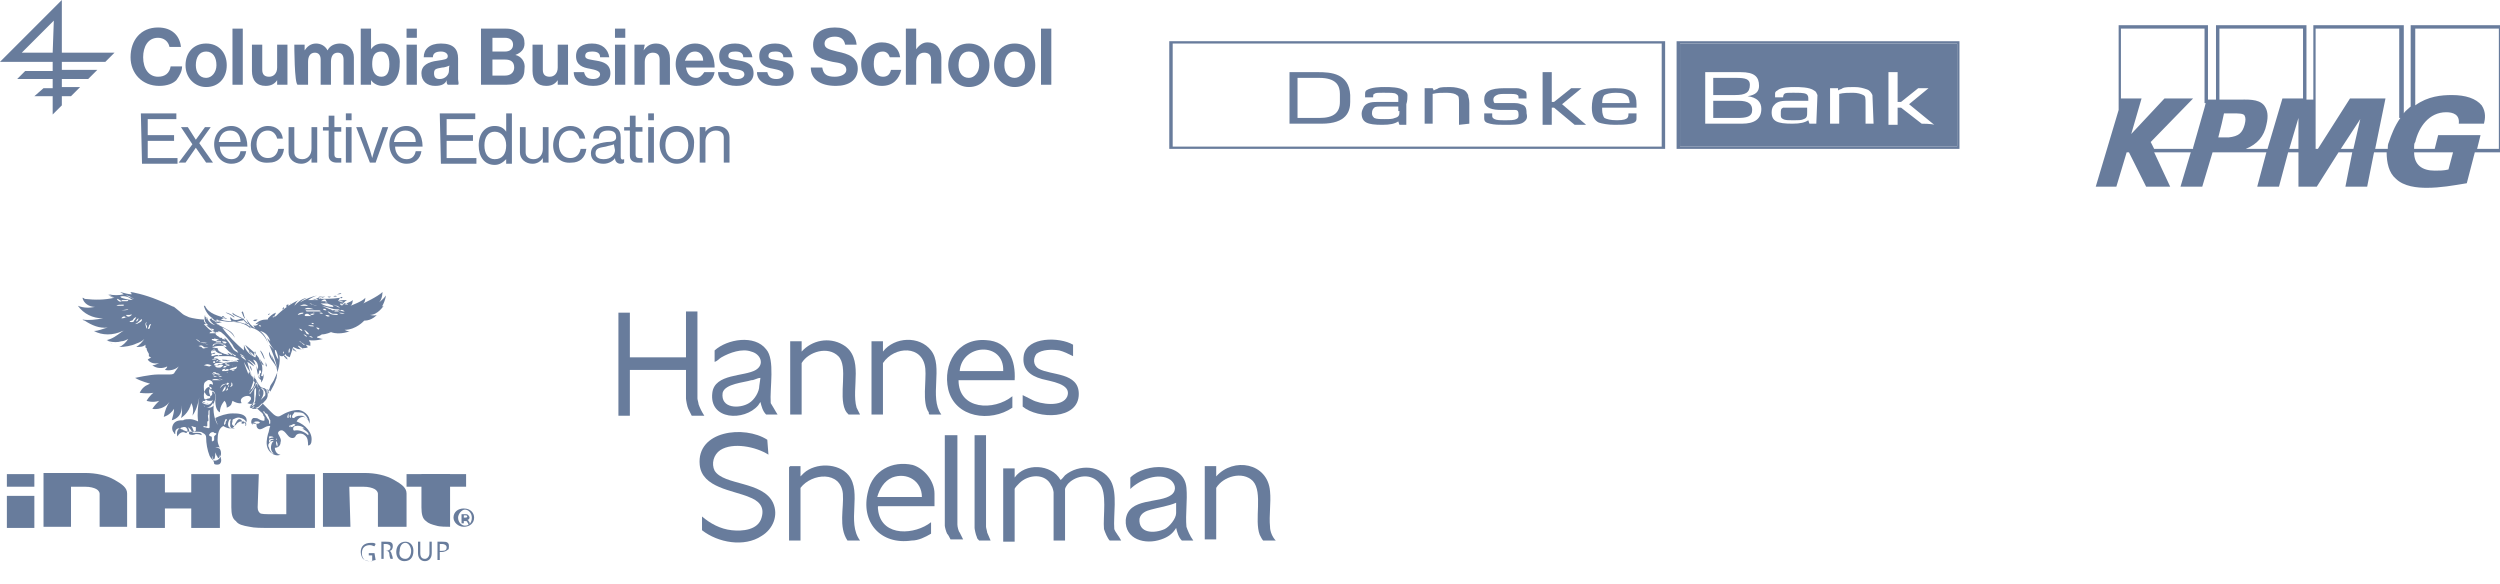 <?xml version="1.0" encoding="utf-8"?>
<!-- Generator: Adobe Illustrator 26.0.2, SVG Export Plug-In . SVG Version: 6.00 Build 0)  -->
<svg version="1.1" id="Layer_1" xmlns="http://www.w3.org/2000/svg" xmlns:xlink="http://www.w3.org/1999/xlink" x="0px" y="0px"
	 viewBox="0 0 218.3 51" style="enable-background:new 0 0 218.3 51;" xml:space="preserve">
<style type="text/css">
	.st0{fill:#687C9C;}
</style>
<g id="Layer_2-2">
	<path class="st0" d="M210.5,2.2v7.1c-0.2,0.2-0.5,0.4-0.6,0.6V2.2H202v6.5h-0.6V2.2h-7.9v6.5h-0.7V2.2H185v7.4l-2,6.7h1.8l0.9-3
		h0.2l1.5,3h2.1l-1.4-3h3.2l-0.9,3h1.9l0.9-3h4.7l-0.8,3h1.9l0.8-3h0.9v3h1.6l1.9-3h1.2l-0.6,3h1.9l0.6-3h1.1c0,0.9,0.2,1.8,0.8,2.3
		c0.7,0.7,1.9,0.8,2.7,0.8c1.2,0,2.3-0.2,3.5-0.4l0.7-2.7h2.2V2.2H210.5L210.5,2.2L210.5,2.2z M192.6,9l-0.1,0.4l-1,3.5V13h-3.4
		l-0.3-0.6l3.7-3.8H189l-2.9,3.1l0.9-3.1h-1.8V2.5h7.3V9H192.6z M194.6,12h-0.9l0.2-0.8l0.1-0.4l0.2-0.9h0.7c0.6,0,1,0,1.1,0.2
		s0.1,0.4,0,0.8C195.8,11.6,195.5,11.9,194.6,12L194.6,12L194.6,12z M199.9,13l0.8-2.7V13H199.9z M201.1,8.6h-1.8L198,13h-1.9
		c1-0.4,1.6-1.1,1.8-2.1c0.2-0.8,0.1-1.3-0.2-1.7c-0.5-0.6-1.5-0.5-2.4-0.5h-1.5V2.5h7.3L201.1,8.6L201.1,8.6L201.1,8.6z M205.5,13
		h-1.1l1.7-2.6L205.5,13L205.5,13L205.5,13z M209.6,10.3c-0.5,0.7-0.8,1.5-1,2.1c-0.1,0.2-0.1,0.4-0.1,0.6h-1.1l0.9-4.4h-3.1
		l-2.8,4.4h-0.2V2.5h7.3v7.8H209.6L209.6,10.3z M213.8,14.8c-0.4,0.1-0.8,0.1-1.2,0.1c-1.1,0-1.8-0.5-1.8-1.6h3.4L213.8,14.8z
		 M218.1,13h-1.8l0.3-1.2h-3.7l-0.3,1.2h-1.8v-0.2c0-0.1,0-0.3,0.1-0.4c0.3-1.3,1.2-2.6,2.7-2.6c0.6,0,1.2,0.2,1.1,1h2.2
		c0.1-0.4,0.2-1-0.2-1.6c-0.5-0.6-1.4-0.9-2.6-0.9c-0.9,0-2.1,0.1-3.2,0.9V2.5h7.3V13H218.1z"/>
	<path class="st0" d="M146.4,3.6V13h24.7V3.6H146.4z M170.9,12.8h-24.2v-9h24.2V12.8z"/>
	<path class="st0" d="M102.1,3.6V13h43.3V3.6C145.4,3.6,102.1,3.6,102.1,3.6z M145.1,12.8h-42.7v-9h42.7V12.8z"/>
	<path class="st0" d="M151.5,8.3h-1.9V6.8h2c0.8,0,1.2,0.1,1.2,0.6C152.8,8.1,152.4,8.3,151.5,8.3z"/>
	<path class="st0" d="M153,9.6c0,0.6-0.5,0.7-1.3,0.7h-2.1V8.8h2.2C152.7,8.8,153,9.1,153,9.6L153,9.6L153,9.6z"/>
	<path class="st0" d="M156.6,9.4c-0.6,0-0.8,0-0.9,0.1c-0.2,0.1-0.2,0.2-0.2,0.5c0,0.2,0,0.3,0.2,0.4c0.2,0.1,0.4,0.1,0.9,0.1
		s0.7,0,0.9-0.1c0.3-0.1,0.3-0.3,0.3-0.6V9.4H156.6z M156.6,9.4c-0.6,0-0.8,0-0.9,0.1c-0.2,0.1-0.2,0.2-0.2,0.5c0,0.2,0,0.3,0.2,0.4
		c0.2,0.1,0.4,0.1,0.9,0.1s0.7,0,0.9-0.1c0.3-0.1,0.3-0.3,0.3-0.6V9.4H156.6z M156.6,9.4c-0.6,0-0.8,0-0.9,0.1
		c-0.2,0.1-0.2,0.2-0.2,0.5c0,0.2,0,0.3,0.2,0.4c0.2,0.1,0.4,0.1,0.9,0.1s0.7,0,0.9-0.1c0.3-0.1,0.3-0.3,0.3-0.6V9.4H156.6z
		 M156.6,9.4c-0.6,0-0.8,0-0.9,0.1c-0.2,0.1-0.2,0.2-0.2,0.5c0,0.2,0,0.3,0.2,0.4c0.2,0.1,0.4,0.1,0.9,0.1s0.7,0,0.9-0.1
		c0.3-0.1,0.3-0.3,0.3-0.6V9.4H156.6z M146.7,3.8v9h24.2v-9H146.7z M152.1,10.8h-3.2V6.3h3.1c1.2,0,1.6,0.4,1.6,1.2
		c0,0.5-0.3,0.8-1,0.9l0,0c0.8,0.1,1.2,0.5,1.2,1.1C153.8,10.4,153.2,10.8,152.1,10.8L152.1,10.8L152.1,10.8z M158.6,10.8H158
		l-0.1-0.3c-0.3,0.2-0.7,0.3-1.4,0.3c-1.3,0-1.8-0.2-1.8-1c0-0.3,0.1-0.5,0.2-0.6c0.3-0.4,0.8-0.4,1.3-0.4h1.7V8.6
		c0-0.1,0-0.3-0.2-0.4c-0.2-0.1-0.6-0.1-1.1-0.1s-0.7,0-0.8,0.1s-0.1,0.3-0.1,0.3H155V8.2c0-0.1,0-0.2,0.2-0.3
		c0.3-0.3,1.2-0.3,1.5-0.3c0.4,0,1.3,0,1.7,0.3c0.2,0.1,0.2,0.2,0.3,0.4L158.6,10.8L158.6,10.8L158.6,10.8L158.6,10.8z M163.6,10.8
		h-0.7V9.1c0-0.6,0-0.7-0.2-0.8s-0.5-0.2-0.9-0.2s-0.8,0-1.2,0.1v2.6h-0.8V7.7h0.7v0.2c0.1-0.1,0.3-0.1,0.4-0.2
		c0.2-0.1,0.6-0.1,1-0.1c0.5,0,0.8,0.1,1.1,0.2s0.4,0.3,0.5,0.5L163.6,10.8L163.6,10.8L163.6,10.8L163.6,10.8z M167.8,10.8L166,9.4
		h-0.3v1.5h-0.8V6.3h0.8v2.6h0.3l1.5-1.2h0.9l-1.7,1.4l2.2,1.8C168.7,10.8,167.8,10.8,167.8,10.8L167.8,10.8L167.8,10.8z M155.7,9.4
		c-0.2,0.1-0.2,0.2-0.2,0.5c0,0.2,0,0.3,0.2,0.4c0.2,0.1,0.4,0.1,0.9,0.1s0.7,0,0.9-0.1c0.3-0.1,0.3-0.3,0.3-0.6V9.4L155.7,9.4
		L155.7,9.4L155.7,9.4z M156.6,9.4c-0.6,0-0.8,0-0.9,0.1c-0.2,0.1-0.2,0.2-0.2,0.5c0,0.2,0,0.3,0.2,0.4c0.2,0.1,0.4,0.1,0.9,0.1
		s0.7,0,0.9-0.1c0.3-0.1,0.3-0.3,0.3-0.6V9.4H156.6z M156.6,9.4c-0.6,0-0.8,0-0.9,0.1c-0.2,0.1-0.2,0.2-0.2,0.5c0,0.2,0,0.3,0.2,0.4
		c0.2,0.1,0.4,0.1,0.9,0.1s0.7,0,0.9-0.1c0.3-0.1,0.3-0.3,0.3-0.6V9.4H156.6z"/>
	<path class="st0" d="M115.1,6.3h-2.5v4.5h2.8c2.2,0,2.5-1.1,2.5-1.9V8.3C117.8,6.4,116.2,6.3,115.1,6.3z M117,8.9
		c0,0.9-0.5,1.4-1.8,1.4h-1.9V6.8h1.9c1.5,0,1.8,0.7,1.8,1.4C117,8.2,117,8.9,117,8.9z"/>
	<path class="st0" d="M122.9,8.3c0-0.2-0.1-0.3-0.3-0.4c-0.4-0.3-1.2-0.3-1.7-0.3c-0.3,0-1.2,0-1.6,0.3c-0.1,0.1-0.1,0.2-0.1,0.3
		v0.3h0.7c0-0.1,0-0.3,0.1-0.3c0.1-0.1,0.3-0.1,0.8-0.1c0.6,0,1,0,1.1,0.1c0.2,0.1,0.2,0.2,0.2,0.4v0.3h-1.7c-0.5,0-1,0-1.3,0.4
		c-0.1,0.2-0.2,0.4-0.2,0.6c0,0.8,0.5,1,1.8,1c0.7,0,1.1-0.1,1.4-0.3l0.1,0.3h0.6V9.1C122.9,8.8,122.9,8.5,122.9,8.3z M122.2,9.7
		c0,0.3,0,0.5-0.4,0.6c-0.2,0.1-0.5,0.1-0.9,0.1s-0.7,0-0.9-0.1c-0.1-0.1-0.2-0.2-0.2-0.4c0-0.3,0.1-0.4,0.2-0.5s0.3-0.1,0.9-0.1
		h1.2v0.4C122.1,9.7,122.2,9.7,122.2,9.7z"/>
	<path class="st0" d="M127.4,10.9V9.1c0-0.6,0-0.7-0.2-0.8c-0.1-0.1-0.4-0.2-0.9-0.2c-0.4,0-0.8,0-1.2,0.1v2.6h-0.7V7.7h0.7l0.1,0.2
		c0.1-0.1,0.3-0.1,0.4-0.2c0.2-0.1,0.6-0.1,1-0.1c0.5,0,0.8,0.1,1.1,0.2s0.4,0.3,0.5,0.5c0,0.2,0.1,0.3,0.1,0.7v1.8L127.4,10.9
		L127.4,10.9L127.4,10.9z"/>
	<path class="st0" d="M133,10.7c-0.3,0.2-0.9,0.2-1.6,0.2c-0.5,0-0.9,0-1.3-0.1c-0.4-0.1-0.5-0.2-0.5-0.5V9.9h0.7v0.2
		c0,0.1,0,0.2,0.2,0.3s0.5,0.1,0.9,0.1c0.5,0,0.8,0,1-0.1s0.2-0.2,0.2-0.4c0-0.3-0.1-0.4-0.3-0.4h-1.2c-0.7,0-1.5-0.1-1.5-0.9
		c0-0.7,0.5-1,1.8-1h1c0.3,0,0.5,0.1,0.7,0.2c0.2,0.1,0.2,0.2,0.2,0.5v0.2h-0.7V8.5c0-0.2-0.1-0.2-0.1-0.2c-0.1-0.1-0.4-0.1-0.9-0.1
		s-0.7,0-0.9,0.1s-0.3,0.2-0.3,0.4s0.1,0.3,0.1,0.3h1.5c0.4,0,0.6,0,0.8,0.1c0.4,0.1,0.5,0.3,0.5,0.8
		C133.4,10.3,133.3,10.5,133,10.7L133,10.7L133,10.7z"/>
	<polygon class="st0" points="137.5,10.9 135.7,9.4 135.5,9.4 135.5,10.9 134.7,10.9 134.7,6.3 135.5,6.3 135.5,8.9 135.7,8.9 
		137.2,7.7 138.1,7.7 136.4,9.1 138.5,10.9 	"/>
	<path class="st0" d="M142.9,9.4V9.1c0-0.5-0.1-0.8-0.3-1c-0.3-0.3-0.8-0.4-1.6-0.4c-1,0-1.5,0.2-1.8,0.6c-0.1,0.2-0.2,0.6-0.2,1.1
		c0,0.7,0.2,1.1,0.6,1.3c0.3,0.1,0.8,0.2,1.4,0.2c0.5,0,0.9,0,1.4-0.1s0.5-0.3,0.5-0.5V9.9h-0.7c0,0.1,0,0.3-0.1,0.4
		c-0.1,0.1-0.3,0.2-0.9,0.2s-0.9-0.1-1.1-0.2c-0.1-0.1-0.2-0.4-0.2-0.7V9.4H142.9L142.9,9.4z M140.1,8.3c0.2-0.1,0.5-0.2,1-0.2
		c0.6,0,0.9,0.1,1.1,0.4c0,0.1,0.1,0.2,0.1,0.5h-2.4C139.9,8.6,140,8.4,140.1,8.3L140.1,8.3L140.1,8.3z"/>
	<g id="tagline">
		<path id="tagline_CompoundPathItem_" class="st0" d="M12.3,9.9h3.1v0.5h-2.5v1.4h2.3v0.5h-2.3v1.5h2.6v0.5h-3.1L12.3,9.9
			C12.3,9.9,12.3,9.9,12.3,9.9z"/>
		<path id="tagline_CompoundPathItem_-2" class="st0" d="M16.8,12.6l-1-1.5h0.6l0.7,1.1l0,0l0.8-1.1h0.5l-1,1.4l1.2,1.7H18l-0.9-1.3
			l0,0l-0.9,1.3h-0.6C15.6,14.2,16.8,12.6,16.8,12.6z"/>
		<path id="tagline_CompoundPathItem_-3" class="st0" d="M20.2,13.9c-0.6,0-1-0.5-1-1.1h2.4c0-1-0.5-1.8-1.4-1.8s-1.5,0.7-1.5,1.6
			s0.6,1.7,1.5,1.7c0.7,0,1.2-0.4,1.3-1.1H21C20.9,13.7,20.6,13.9,20.2,13.9z M20.1,11.4c0.6,0,0.9,0.4,0.9,1h-1.9
			C19.2,11.8,19.5,11.4,20.1,11.4z"/>
		<path id="tagline_CompoundPathItem_-4" class="st0" d="M21.9,12.7c0-0.9,0.6-1.7,1.5-1.7c0.7,0,1.2,0.4,1.3,1.1h-0.5
			c-0.1-0.4-0.4-0.7-0.8-0.7c-0.7,0-1,0.6-1,1.2s0.3,1.2,1,1.2c0.5,0,0.8-0.3,0.9-0.8h0.5c-0.1,0.8-0.6,1.2-1.3,1.2
			C22.4,14.3,21.9,13.6,21.9,12.7z"/>
		<path id="tagline_CompoundPathItem_-5" class="st0" d="M27.2,14.2v-0.4l0,0c-0.2,0.3-0.5,0.5-0.9,0.5c-0.6,0-1.1-0.4-1.1-1v-2.2
			h0.5v2.2c0,0.4,0.3,0.6,0.7,0.6c0.5,0,0.8-0.4,0.8-0.9v-1.9h0.5v3.1C27.7,14.2,27.2,14.2,27.2,14.2z"/>
		<path id="tagline_CompoundPathItem_-6" class="st0" d="M28.2,11.1h0.5v-1h0.5v1h0.6v0.4h-0.6v2c0,0.2,0.1,0.3,0.3,0.3h0.3v0.4
			h-0.4c-0.4,0-0.7-0.2-0.7-0.6v-2.2h-0.5C28.2,11.5,28.2,11.1,28.2,11.1z"/>
		<path id="tagline_CompoundPathItem_-7" class="st0" d="M30.2,11.1v3.1h0.5v-3.1H30.2z M30.2,9.9v0.6h0.5V9.9H30.2z"/>
		<path id="tagline_CompoundPathItem_-8" class="st0" d="M31.1,11.1h0.5l0.7,2c0.1,0.3,0.2,0.7,0.2,0.7l0,0c0,0,0.1-0.4,0.2-0.7
			l0.7-2h0.5l-1.1,3.1h-0.5C32.3,14.2,31.1,11.1,31.1,11.1z"/>
		<path id="tagline_CompoundPathItem_-9" class="st0" d="M35.5,13.9c-0.6,0-1-0.5-1-1.1h2.4c0-1-0.5-1.8-1.4-1.8S34,11.7,34,12.6
			s0.6,1.7,1.5,1.7c0.7,0,1.2-0.4,1.3-1.1h-0.5C36.2,13.7,35.9,13.9,35.5,13.9z M35.4,11.4c0.6,0,0.9,0.4,0.9,1h-1.9
			C34.5,11.8,34.8,11.4,35.4,11.4z"/>
		<path id="tagline_CompoundPathItem_-10" class="st0" d="M38.4,9.9h3.1v0.5H39v1.4h2.3v0.5H39v1.5h2.6v0.5h-3.1L38.4,9.9L38.4,9.9z
			"/>
		<path id="tagline_CompoundPathItem_-11" class="st0" d="M44.2,9.9v1.6l0,0c-0.2-0.3-0.5-0.5-1-0.5c-0.8,0-1.4,0.6-1.4,1.7
			c0,1,0.5,1.7,1.4,1.7c0.4,0,0.7-0.2,1-0.5l0,0v0.4h0.5V9.9H44.2z M43.2,13.9c-0.6,0-0.9-0.5-0.9-1.2s0.3-1.2,0.9-1.2s1,0.5,1,1.2
			S43.9,13.9,43.2,13.9z"/>
		<path id="tagline_CompoundPathItem_-12" class="st0" d="M47.4,14.2v-0.4l0,0c-0.2,0.3-0.5,0.5-0.9,0.5c-0.6,0-1.1-0.4-1.1-1v-2.2
			h0.5v2.2c0,0.4,0.3,0.6,0.7,0.6c0.5,0,0.8-0.4,0.8-0.9v-1.9h0.5v3.1C47.9,14.2,47.4,14.2,47.4,14.2z"/>
		<path id="tagline_CompoundPathItem_-13" class="st0" d="M48.3,12.7c0-0.9,0.6-1.7,1.5-1.7c0.7,0,1.2,0.4,1.3,1.1h-0.5
			c-0.1-0.4-0.4-0.7-0.8-0.7c-0.7,0-1,0.6-1,1.2s0.3,1.2,1,1.2c0.5,0,0.8-0.3,0.9-0.8h0.5c-0.1,0.8-0.6,1.2-1.3,1.2
			C48.9,14.3,48.3,13.6,48.3,12.7z"/>
		<path id="tagline_CompoundPathItem_-14" class="st0" d="M54.5,13.9c-0.3,0.1-0.3-0.1-0.3-0.3V12c0-0.8-0.5-1-1.2-1
			c-0.8,0-1.2,0.5-1.2,1.1h0.5c0-0.5,0.3-0.7,0.8-0.7s0.7,0.2,0.7,0.6c0,0.3-0.3,0.4-0.8,0.4c-0.8,0.1-1.4,0.3-1.4,1
			c0,0.6,0.5,0.9,1.1,0.9c0.5,0,0.9-0.3,1-0.5c0,0.3,0.2,0.5,0.5,0.5c0.1,0,0.2,0,0.3-0.1L54.5,13.9C54.5,13.9,54.5,13.9,54.5,13.9z
			 M53.7,13.1c0,0.4-0.3,0.8-1,0.8c-0.3,0-0.7-0.1-0.7-0.5c0-0.5,0.4-0.5,0.9-0.6c0.3-0.1,0.5-0.1,0.7-0.2L53.7,13.1L53.7,13.1z"/>
		<path id="tagline_CompoundPathItem_-15" class="st0" d="M54.6,11.1H55v-1h0.5v1h0.6v0.4h-0.6v2c0,0.2,0.1,0.3,0.3,0.3h0.3v0.4
			h-0.4c-0.4,0-0.7-0.2-0.7-0.6v-2.2h-0.5v-0.3C54.5,11.1,54.6,11.1,54.6,11.1z"/>
		<path id="tagline_CompoundPathItem_-16" class="st0" d="M56.6,11.1v3.1h0.5v-3.1H56.6z M56.6,9.9v0.6h0.5V9.9H56.6z"/>
		<path id="tagline_CompoundPathItem_-17" class="st0" d="M59.1,11c-0.9,0-1.5,0.7-1.5,1.6s0.6,1.7,1.5,1.7s1.5-0.7,1.5-1.7
			C60.7,11.8,60.1,11,59.1,11z M59.1,13.9c-0.7,0-1-0.5-1-1.2s0.3-1.2,1-1.2s1,0.6,1,1.2S59.8,13.9,59.1,13.9z"/>
		<path id="tagline_CompoundPathItem_-18" class="st0" d="M61.6,11.5L61.6,11.5c0.2-0.3,0.6-0.5,1-0.5c0.7,0,1.1,0.4,1.1,1v2.2h-0.5
			V12c0-0.4-0.3-0.6-0.7-0.6c-0.5,0-0.9,0.4-0.9,0.9v1.9h-0.5v-3.1h0.5C61.6,11.1,61.6,11.5,61.6,11.5z"/>
	</g>
	<g id="type">
		<path id="type_CompoundPathItem_" class="st0" d="M11.4,5c0-1.5,0.9-2.6,2.4-2.6c1.2,0,1.9,0.7,2,1.7h-1c-0.1-0.5-0.5-0.8-1-0.8
			c-0.9,0-1.3,0.8-1.3,1.7c0,1,0.5,1.7,1.3,1.7c0.6,0,1-0.3,1.1-0.9h1c0,0.4-0.2,0.8-0.5,1.2c-0.3,0.3-0.8,0.5-1.5,0.5
			C12.4,7.5,11.4,6.4,11.4,5z"/>
		<path id="type_CompoundPathItem_-2" class="st0" d="M18,3.8c-1.1,0-1.8,0.8-1.8,1.9S17,7.6,18,7.6c1.1,0,1.8-0.8,1.8-1.9
			S19.1,3.8,18,3.8z M18,6.8c-0.6,0-0.9-0.5-0.9-1.1c0-0.7,0.3-1.2,0.9-1.2s0.9,0.5,0.9,1.2C18.9,6.3,18.5,6.8,18,6.8z"/>
		<path id="type_CompoundPathItem_-3" class="st0" d="M20.3,2.5h0.9v4.9h-0.9V2.5z"/>
		<path id="type_CompoundPathItem_-4" class="st0" d="M24.2,7.4V7l0,0c-0.2,0.3-0.5,0.5-1,0.5C22.4,7.5,22,7,22,6.2V3.9h0.9v2.2
			c0,0.4,0.2,0.6,0.6,0.6s0.7-0.3,0.7-0.8v-2h0.9v3.5C25.1,7.4,24.2,7.4,24.2,7.4z"/>
		<path id="type_CompoundPathItem_-5" class="st0" d="M25.7,3.9h0.9v0.5l0,0c0.2-0.3,0.5-0.6,1-0.6c0.4,0,0.8,0.2,1,0.6l0,0
			c0.2-0.4,0.6-0.6,1.1-0.6c0.7,0,1.2,0.5,1.2,1.2v2.4H30V5.2c0-0.4-0.2-0.6-0.5-0.6c-0.4,0-0.6,0.3-0.6,0.8v2H28V5.2
			c0-0.4-0.2-0.6-0.5-0.6c-0.4,0-0.6,0.3-0.6,0.8v2H26C25.7,7.4,25.7,3.9,25.7,3.9z"/>
		<path id="type_CompoundPathItem_-6" class="st0" d="M33.4,3.8c-0.5,0-0.8,0.2-1,0.5l0,0V2.5h-0.9v4.9h0.9V7l0,0
			c0.2,0.3,0.6,0.5,1,0.5c0.9,0,1.5-0.7,1.5-1.9C35,4.5,34.3,3.8,33.4,3.8z M33.3,6.7c-0.5,0-0.8-0.4-0.8-1.1s0.2-1.1,0.8-1.1
			C33.8,4.5,34,5,34,5.6C34,6.3,33.8,6.7,33.3,6.7z"/>
		<path id="type_CompoundPathItem_-7" class="st0" d="M35.5,3.9v3.5h0.9V3.9H35.5z M35.5,2.5v0.8h0.9V2.5H35.5z"/>
		<path id="type_CompoundPathItem_-8" class="st0" d="M40,6.9V5.1c0-0.8-0.4-1.3-1.5-1.3c-1,0-1.5,0.5-1.5,1.2h0.8
			c0-0.3,0.2-0.5,0.7-0.5c0.4,0,0.6,0.2,0.6,0.4c0,0.3-0.3,0.3-0.9,0.4c-0.8,0.1-1.4,0.4-1.4,1.1s0.5,1.1,1.2,1.1
			c0.6,0,0.9-0.2,1-0.5l0,0c0,0.2,0,0.3,0.1,0.4H40C40.1,7.3,40,7.1,40,6.9z M39.2,6.2c0,0.3-0.3,0.7-0.8,0.7
			c-0.3,0-0.5-0.1-0.5-0.5s0.2-0.4,0.7-0.5c0.2,0,0.5-0.1,0.7-0.2C39.2,5.6,39.2,6.2,39.2,6.2z"/>
		<path id="type_CompoundPathItem_-9" class="st0" d="M45,4.8L45,4.8c0.5-0.2,0.8-0.5,0.8-1c0-0.4-0.1-0.7-0.4-0.9
			c-0.3-0.2-0.6-0.4-1.2-0.4H42v4.9h2.2c0.5,0,1-0.1,1.2-0.4c0.3-0.2,0.4-0.6,0.4-1C45.9,5.4,45.5,4.9,45,4.8z M43,3.3h1.1
			c0.4,0,0.7,0.2,0.7,0.6s-0.3,0.6-0.7,0.6H43V3.3z M44.1,6.6H43V5.2h1.1c0.5,0,0.8,0.2,0.8,0.7C44.9,6.3,44.6,6.6,44.1,6.6z"/>
		<path id="type_CompoundPathItem_-10" class="st0" d="M48.7,7.4V7l0,0c-0.2,0.3-0.5,0.5-1,0.5c-0.8,0-1.2-0.5-1.2-1.3V3.9h0.9v2.2
			c0,0.4,0.2,0.6,0.6,0.6s0.7-0.3,0.7-0.8v-2h0.9v3.5C49.6,7.4,48.7,7.4,48.7,7.4z"/>
		<path id="type_CompoundPathItem_-11" class="st0" d="M50.1,6.3H51c0.1,0.4,0.3,0.6,0.8,0.6c0.4,0,0.6-0.2,0.6-0.4
			c0-0.3-0.4-0.4-0.9-0.5c-0.6-0.1-1.2-0.3-1.2-1.1s0.6-1.1,1.4-1.1c0.9,0,1.4,0.5,1.5,1.2h-0.8c0-0.4-0.3-0.5-0.7-0.5
			s-0.6,0.1-0.6,0.4s0.5,0.3,1,0.4c0.6,0.1,1.2,0.3,1.2,1.1c0,0.7-0.6,1.1-1.5,1.1C50.7,7.5,50.1,7,50.1,6.3z"/>
		<path id="type_CompoundPathItem_-12" class="st0" d="M53.7,3.9v3.5h0.9V3.9H53.7z M53.7,2.5v0.8h0.9V2.5H53.7z"/>
		<path id="type_CompoundPathItem_-13" class="st0" d="M56.2,4.4L56.2,4.4c0.3-0.4,0.6-0.6,1.1-0.6c0.7,0,1.2,0.5,1.2,1.3v2.3h-0.9
			V5.2c0-0.4-0.2-0.6-0.6-0.6s-0.7,0.3-0.7,0.8v2h-0.9V3.9h0.9L56.2,4.4C56.2,4.4,56.2,4.4,56.2,4.4z"/>
		<path id="type_CompoundPathItem_-14" class="st0" d="M60.8,6.8c-0.5,0-0.8-0.3-0.9-0.9h2.5c0-1.2-0.6-2.1-1.7-2.1
			c-1,0-1.7,0.8-1.7,1.8s0.7,1.9,1.8,1.9c0.9,0,1.5-0.5,1.6-1.2h-0.9C61.3,6.6,61.1,6.8,60.8,6.8z M60.7,4.5c0.4,0,0.7,0.3,0.7,0.8
			h-1.6C60,4.8,60.2,4.5,60.7,4.5z"/>
		<path id="type_CompoundPathItem_-15" class="st0" d="M62.7,6.3h0.9c0.1,0.4,0.3,0.6,0.8,0.6c0.4,0,0.6-0.2,0.6-0.4
			c0-0.4-0.5-0.4-1-0.5c-0.6-0.1-1.2-0.3-1.2-1.1s0.6-1.1,1.4-1.1c0.9,0,1.4,0.5,1.5,1.2h-0.8c0-0.4-0.3-0.5-0.7-0.5
			s-0.6,0.1-0.6,0.4s0.5,0.3,1,0.4c0.6,0.1,1.2,0.3,1.2,1.1c0,0.7-0.6,1.1-1.5,1.1C63.3,7.5,62.7,7,62.7,6.3z"/>
		<path id="type_CompoundPathItem_-16" class="st0" d="M66.1,6.3H67c0.1,0.4,0.3,0.6,0.8,0.6c0.4,0,0.6-0.2,0.6-0.4
			c0-0.3-0.4-0.4-0.9-0.5c-0.6-0.1-1.2-0.3-1.2-1.1s0.6-1.1,1.4-1.1c0.9,0,1.4,0.5,1.5,1.2h-0.8c0-0.4-0.3-0.5-0.7-0.5
			s-0.6,0.1-0.6,0.4s0.5,0.3,1,0.4c0.6,0.1,1.2,0.3,1.2,1.1c0,0.7-0.6,1.1-1.5,1.1C66.7,7.5,66.1,7,66.1,6.3z"/>
		<path id="type_CompoundPathItem_-17" class="st0" d="M70.8,5.9h1c0.1,0.6,0.4,0.8,1.1,0.8c0.5,0,1-0.2,1-0.6
			c0-0.5-0.5-0.6-1.2-0.7C71.8,5.2,71,5,71,3.9c0-1,0.8-1.5,1.9-1.5s1.8,0.5,1.9,1.5h-1c-0.1-0.5-0.4-0.7-0.9-0.7S72,3.4,72,3.8
			s0.3,0.5,1.1,0.7c1,0.2,1.8,0.5,1.8,1.5S74.1,7.5,73,7.5C71.6,7.5,70.8,6.9,70.8,5.9z"/>
		<path id="type_CompoundPathItem_-18" class="st0" d="M75.2,5.6c0-1,0.7-1.9,1.8-1.9c0.9,0,1.5,0.5,1.6,1.3h-0.9
			c-0.1-0.3-0.3-0.5-0.6-0.5c-0.6,0-0.8,0.4-0.8,1.1s0.3,1.1,0.8,1.1c0.4,0,0.6-0.2,0.7-0.6h0.9C78.5,6.9,78,7.5,77,7.5
			C75.9,7.5,75.2,6.7,75.2,5.6z"/>
		<path id="type_CompoundPathItem_-19" class="st0" d="M80,4.3L80,4.3c0.3-0.4,0.6-0.6,1-0.6c0.7,0,1.2,0.5,1.2,1.3v2.3h-0.9V5.2
			c0-0.4-0.2-0.6-0.6-0.6S80,4.9,80,5.4v2h-0.9V2.5H80V4.3z"/>
		<path id="type_CompoundPathItem_-20" class="st0" d="M84.6,3.8c-1.1,0-1.8,0.8-1.8,1.9s0.8,1.9,1.8,1.9c1.1,0,1.8-0.8,1.8-1.9
			S85.7,3.8,84.6,3.8z M84.6,6.8c-0.6,0-0.9-0.5-0.9-1.1c0-0.7,0.3-1.2,0.9-1.2s0.9,0.5,0.9,1.2C85.5,6.3,85.1,6.8,84.6,6.8z"/>
		<path id="type_CompoundPathItem_-21" class="st0" d="M88.6,3.8c-1.1,0-1.8,0.8-1.8,1.9s0.8,1.9,1.8,1.9c1.1,0,1.8-0.8,1.8-1.9
			S89.7,3.8,88.6,3.8z M88.6,6.8c-0.6,0-0.9-0.5-0.9-1.1c0-0.7,0.3-1.2,0.9-1.2s0.9,0.5,0.9,1.2C89.5,6.3,89.1,6.8,88.6,6.8z"/>
		<path id="type_CompoundPathItem_-22" class="st0" d="M90.9,2.5h0.9v4.9h-0.9V2.5z"/>
	</g>
	<path id="logoMark" class="st0" d="M9.2,5.4L10,4.6H5.4V0L0,5.4h4.6v0.8H2.2L1.5,6.9h3.1v0.8H3.8L3,8.4h1.6V10l0.8-0.8V8.4h0.8
		L7,7.6H5.4V6.9h2.3l0.8-0.8H5.4V5.4C5.4,5.4,9.2,5.4,9.2,5.4z M4.6,4.6H1.9l2.8-2.8L4.6,4.6L4.6,4.6z"/>
	<g>
		<path class="st0" d="M32.8,48.9c-0.1,0-0.3,0.1-0.5,0.1c-0.2,0-0.5-0.1-0.6-0.2c-0.1-0.1-0.2-0.4-0.2-0.6c0-0.5,0.3-0.8,0.9-0.8
			c0.2,0,0.3,0,0.4,0.1l-0.1,0.2c-0.1,0-0.2-0.1-0.4-0.1c-0.4,0-0.7,0.2-0.7,0.7c0,0.4,0.2,0.7,0.6,0.7c0.1,0,0.2,0,0.3,0v-0.5h-0.3
			v-0.2h0.5L32.8,48.9L32.8,48.9L32.8,48.9z"/>
		<path class="st0" d="M33.3,47.3c0.1,0,0.3,0,0.4,0c0.2,0,0.4,0,0.5,0.1c0.1,0.1,0.1,0.2,0.1,0.3c0,0.2-0.1,0.4-0.3,0.4v0
			c0.1,0,0.2,0.2,0.2,0.3c0.1,0.2,0.1,0.4,0.1,0.4h-0.2c0,0-0.1-0.2-0.1-0.4c0-0.2-0.1-0.3-0.3-0.3h-0.2v0.7h-0.2L33.3,47.3
			L33.3,47.3L33.3,47.3z M33.5,48.1h0.2c0.2,0,0.4-0.1,0.4-0.3c0-0.2-0.2-0.3-0.4-0.3c-0.1,0-0.2,0-0.2,0V48.1L33.5,48.1z"/>
		<path class="st0" d="M35.3,49c-0.4,0-0.7-0.3-0.7-0.8c0-0.5,0.3-0.9,0.8-0.9c0.4,0,0.7,0.3,0.7,0.8C36.1,48.7,35.8,49,35.3,49
			C35.3,49,35.3,49,35.3,49z M35.4,48.8c0.3,0,0.5-0.3,0.5-0.7c0-0.3-0.2-0.7-0.5-0.7s-0.5,0.3-0.5,0.7C34.8,48.5,35,48.8,35.4,48.8
			L35.4,48.8z"/>
		<path class="st0" d="M36.7,47.3v1c0,0.4,0.2,0.5,0.4,0.5c0.2,0,0.4-0.2,0.4-0.5v-1h0.2v1c0,0.5-0.3,0.7-0.6,0.7
			c-0.3,0-0.6-0.2-0.6-0.7v-1L36.7,47.3L36.7,47.3L36.7,47.3z"/>
		<path class="st0" d="M38.2,47.3c0.1,0,0.2,0,0.4,0c0.2,0,0.4,0,0.5,0.1c0.1,0.1,0.1,0.2,0.1,0.3c0,0.1,0,0.3-0.1,0.3
			c-0.1,0.1-0.3,0.2-0.5,0.2c-0.1,0-0.1,0-0.2,0v0.7h-0.2L38.2,47.3L38.2,47.3L38.2,47.3z M38.4,48.1c0,0,0.1,0,0.2,0
			c0.3,0,0.4-0.1,0.4-0.3c0-0.2-0.2-0.3-0.4-0.3c-0.1,0-0.2,0-0.2,0C38.4,47.5,38.4,48.1,38.4,48.1z"/>
		<path class="st0" d="M3,46.1H0.6v-2.8H3L3,46.1L3,46.1L3,46.1z"/>
		<path class="st0" d="M6.2,46H3.8v-4.7h3.6c1,0,1.9,0.2,2.6,0.6c0.7,0.4,1.1,0.7,1.1,1.2V46H8.7v-2.9c0-0.1-0.1-0.3-0.3-0.4
			c-0.2-0.1-0.5-0.2-1-0.2H6.2L6.2,46L6.2,46z"/>
		<path class="st0" d="M30.6,46h-2.4v-4.7h3.6c1,0,1.9,0.2,2.6,0.6c0.7,0.4,1.1,0.7,1.1,1.2V46h-2.5v-2.9c0-0.1-0.1-0.3-0.3-0.4
			c-0.2-0.1-0.5-0.2-1-0.2h-1.2L30.6,46C30.6,46,30.6,46,30.6,46z"/>
		<polygon class="st0" points="14.4,44.4 14.4,46.1 11.9,46.1 11.9,41.4 14.4,41.4 14.4,43 16.7,43 16.7,41.4 19.2,41.4 19.2,46.1 
			16.7,46.1 16.7,44.4 		"/>
		<path class="st0" d="M22.5,44.3c0,0.3,0.1,0.4,0.2,0.5c0.1,0.1,0.5,0.1,1.1,0.1h1.2v-3.5h2.5v4.7h-3.7c-1,0-1.6,0-2-0.1
			c-0.6-0.1-1-0.2-1.2-0.5c-0.3-0.2-0.4-0.6-0.4-1.2v-2.9h2.4L22.5,44.3L22.5,44.3L22.5,44.3z"/>
		<rect x="0.6" y="41.4" class="st0" width="2.4" height="1.1"/>
		<rect x="35.5" y="41.4" class="st0" width="5.2" height="1.1"/>
		<path class="st0" d="M39.3,44.5c0-0.1,0-3.1,0-3.1h-2.5v2.9c0,0.6,0.1,1,0.4,1.2c0.2,0.2,0.5,0.3,0.9,0.4C38.4,46,39,46,39.3,46
			L39.3,44.5L39.3,44.5L39.3,44.5z"/>
		<path class="st0" d="M9.8,30L9.8,30c0,0-0.1,0-0.2-0.1C9.7,30,9.9,30,9.8,30L9.8,30z M11.1,29.2C11.1,29.2,11.1,29.2,11.1,29.2
			C11.1,29.2,11.1,29.2,11.1,29.2c-0.2,0.1-0.3,0.2-0.2,0.1c0,0,0,0,0,0c0,0,0,0,0,0C11,29.2,11.1,29.2,11.1,29.2
			C11.1,29.2,11.1,29.2,11.1,29.2L11.1,29.2L11.1,29.2z M20.4,28.1c0.1,0,0.1,0,0.2,0c0.2,0,0.3-0.1,0.5-0.1c0.1,0,0.2-0.1,0.2,0
			c0.1,0.1,0.2,0.2,0.3,0.3c0,0,0.1,0,0.1,0c-0.1-0.1-0.3-0.3-0.4-0.4c0-0.1-0.1-0.1-0.2-0.1c-0.2,0.1-0.5,0.2-0.7,0.1
			c-0.1,0-0.2-0.2-0.3-0.2C20.1,27.9,20.2,28.1,20.4,28.1L20.4,28.1L20.4,28.1z M22.3,30.7C22.2,30.6,22.2,30.7,22.3,30.7
			c-0.1,0.1-0.1,0.1-0.1,0.1c0,0.1,0,0.2,0,0.3c-0.1-0.2-0.2-0.3-0.4-0.4c0,0-0.1,0-0.1,0c0.1,0.1,0.2,0.2,0.3,0.3
			c0.1,0.1,0.2,0.2,0.3,0.2c0,0,0,0,0,0C22.4,31,22.3,30.8,22.3,30.7C22.3,30.7,22.3,30.7,22.3,30.7z M21.1,27.8
			c0-0.1-0.1-0.1-0.1-0.1c-0.2-0.1-0.5-0.2-0.7-0.4c0,0.1,0,0.1,0.1,0.2C20.6,27.6,20.8,27.7,21.1,27.8z M19.7,27.3
			c0.2,0.1,0.5,0.2,0.7,0.4c0,0,0.1,0,0.1,0c-0.2-0.2-0.4-0.3-0.7-0.4C19.8,27.3,19.8,27.3,19.7,27.3C19.7,27.3,19.7,27.3,19.7,27.3
			z M22.6,31.3c0.1,0.2,0.2,0.4,0.3,0.5c0,0.1,0.1,0.1,0.1,0.1c0,0,0-0.1,0-0.1C22.9,31.7,22.8,31.4,22.6,31.3z M22.7,30.6
			c0.1,0.2,0.2,0.4,0.3,0.6c0,0.1,0.1,0.1,0.1,0.2c0,0,0-0.1,0-0.1C23,31,22.9,30.7,22.7,30.6C22.7,30.6,22.7,30.6,22.7,30.6z
			 M19.8,27.8c-0.1,0-0.2-0.1-0.3-0.2c0,0-0.1,0-0.1,0s0,0.1,0,0.1C19.6,27.9,19.8,27.9,19.8,27.8C19.9,27.8,19.9,27.8,19.8,27.8
			L19.8,27.8L19.8,27.8z M21.3,27.7c0,0.1,0.1,0.1,0.1,0.1c-0.1-0.2-0.1-0.4-0.2-0.6c0,0-0.1,0-0.1,0.1
			C21.2,27.4,21.2,27.6,21.3,27.7C21.3,27.7,21.3,27.7,21.3,27.7z M22.1,28C22.1,28,22.1,28,22.1,28C22.1,28.1,22.1,28.1,22.1,28
			c0.2,0.1,0.3,0,0.4-0.1C22.3,27.9,22.2,27.9,22.1,28C22.1,28,22.1,28,22.1,28L22.1,28L22.1,28z M23.2,31.6c0,0.1,0,0.2,0,0.3
			c0,0,0,0.1,0.1,0.1c0,0,0,0,0,0C23.3,31.8,23.2,31.7,23.2,31.6L23.2,31.6z M18.1,27.9C18.1,27.9,18.2,27.9,18.1,27.9
			C18.2,27.9,18.2,27.9,18.1,27.9c0-0.1-0.1-0.2-0.2-0.3C17.9,27.7,18,27.8,18.1,27.9L18.1,27.9L18.1,27.9z M21.8,31.9
			c0,0.2,0.1,0.3,0.2,0.5C22,32.2,21.9,32,21.8,31.9z M23.5,27.4c-0.1,0-0.1,0.1-0.1,0.1c0.1,0,0.2-0.1,0.2-0.2
			C23.6,27.4,23.5,27.4,23.5,27.4L23.5,27.4C23.5,27.4,23.5,27.4,23.5,27.4z M27.2,38.5c0,0.2-0.1,0.4-0.3,0.4c0-0.3,0-0.7-0.3-0.9
			c-0.2-0.2-0.7-0.2-0.8,0.1c-0.1,0.2-0.4,0.2-0.6,0c-0.2-0.2-0.3-0.4-0.5-0.5c-0.2-0.1-0.5,0.1-0.4,0.3c0.1,0.2,0.3,0.5,0.2,0.7
			c0,0.3-0.2,0.5-0.5,0.5c0,0.3,0.2,0.6,0.5,0.6c-0.4,0.2-0.9-0.1-1.1-0.5c-0.2-0.4-0.1-0.9,0-1.3c0.1-0.2,0.1-0.5,0.2-0.7
			c-0.4-0.1-0.8,0.5-1.1,0.2c-0.1-0.1-0.1-0.2-0.1-0.3c0-0.1-0.1-0.2-0.2-0.2s-0.2,0.1-0.1,0.2c-0.2-0.1-0.2-0.3-0.1-0.5
			c0,0,0,0,0,0c0.1-0.1,0.1-0.1,0.2-0.1c0.1,0,0.3,0,0.4,0.1l0.2,0.1c0.1,0,0.2,0.1,0.3,0c0-0.1,0-0.1,0-0.2c0-0.1,0-0.1-0.1-0.2
			c0,0,0,0,0,0c0-0.2-0.2-0.3-0.3-0.4c-0.1-0.1-0.2-0.2-0.4-0.3c0.2-0.1,0.4-0.3,0.6-0.4c0.3,0.3,0.5,0.5,0.8,0.8
			c0.2,0.2,0.5,0.5,0.8,0.3c0.5-0.3,1-0.5,1.6-0.5c0.6,0.1,1.1,0.7,0.9,1.2c0-0.3-0.2-0.5-0.5-0.6c-0.3,0-0.5,0.2-0.6,0.4
			C26.7,37.1,27.3,37.8,27.2,38.5L27.2,38.5L27.2,38.5z M22.7,36.9c0,0-0.1-0.1-0.2-0.1c0,0-0.1,0-0.1,0c0,0,0,0,0,0c0,0,0,0,0,0
			c-0.2,0-0.3,0.1-0.3,0.2c0,0,0,0,0,0c0,0,0,0,0,0c0,0,0,0,0,0c0,0,0,0,0,0c0.1,0,0.2,0,0.3,0c0,0,0,0,0,0
			C22.5,37,22.6,37,22.7,36.9C22.7,37,22.7,36.9,22.7,36.9C22.7,36.9,22.7,36.9,22.7,36.9L22.7,36.9L22.7,36.9z M23.6,36.9
			c0-0.1,0-0.1,0-0.2c-0.1-0.1-0.1-0.3-0.2-0.4c0-0.1-0.1-0.2-0.2-0.2c0,0-0.1-0.1-0.1-0.1c0,0,0-0.1-0.1-0.1c0,0,0,0,0,0
			c0,0,0,0,0,0c0,0,0,0,0,0c0,0,0,0.1,0,0.1c0,0,0,0,0,0l0.1,0.1c0,0.1,0.1,0.1,0.1,0.2c0.1,0.1,0.1,0.2,0.2,0.3
			c0.1,0.1,0.1,0.2,0.1,0.4C23.6,37,23.6,37,23.6,36.9L23.6,36.9L23.6,36.9z M23.8,38.6c0,0,0.1-0.1,0.1-0.1c-0.1,0-0.3,0-0.4,0.2
			c-0.1,0.1-0.1,0.3,0,0.4c0,0,0,0,0,0c0,0.1,0.1,0.3,0.2,0.4c0,0,0,0,0,0c0,0.1,0.1,0.1,0.2,0.1C23.6,39.4,23.6,38.9,23.8,38.6
			L23.8,38.6L23.8,38.6z M23.9,38.4L23.9,38.4c0-0.1-0.2-0.1-0.4,0c0,0,0,0,0,0c0,0,0,0,0,0.1c0,0,0,0,0,0l0,0c0,0,0,0,0,0
			c0,0,0,0,0,0.1c0,0,0,0,0,0c0,0,0.1,0,0.1,0C23.6,38.4,23.7,38.4,23.9,38.4C23.9,38.4,23.9,38.4,23.9,38.4L23.9,38.4L23.9,38.4
			L23.9,38.4z M23.9,38.2C23.9,38.1,23.9,38.1,23.9,38.2c-0.1-0.1-0.2-0.1-0.3-0.1c0,0,0,0,0,0c-0.1,0-0.1,0-0.1,0.1
			c0,0,0,0.1,0,0.1c0,0,0,0,0,0c0,0,0,0,0,0C23.7,38.2,23.8,38.2,23.9,38.2C23.9,38.2,23.9,38.2,23.9,38.2
			C23.9,38.2,23.9,38.2,23.9,38.2z M24.1,38.3L24.1,38.3c0,0.1,0,0.1,0,0.1C24.2,38.4,24.2,38.3,24.1,38.3
			C24.1,38.3,24.1,38.3,24.1,38.3C24.1,38.3,24.1,38.3,24.1,38.3z M24.1,38.5c0,0.2,0,0.3,0.1,0.5C24.3,38.8,24.2,38.6,24.1,38.5z
			 M25.5,36.4c0,0.1,0.1,0.1,0.1,0.1c0.1,0,0.1,0,0.2-0.1c0.2-0.1,0.3-0.1,0.5-0.1c0.2,0,0.3,0.1,0.4,0.2c0,0,0.1,0.1,0.2,0.1
			c-0.1-0.1-0.1-0.2-0.2-0.3c-0.1-0.1-0.1-0.1-0.2-0.2c-0.2-0.1-0.4-0.1-0.6-0.1c-0.1,0-0.1,0-0.2,0C25.7,36.1,25.5,36.2,25.5,36.4
			L25.5,36.4z M25.4,36.5C25.4,36.5,25.4,36.5,25.4,36.5C25.4,36.5,25.4,36.5,25.4,36.5C25.4,36.5,25.4,36.5,25.4,36.5
			C25.4,36.5,25.4,36.5,25.4,36.5C25.4,36.5,25.4,36.5,25.4,36.5C25.4,36.5,25.4,36.5,25.4,36.5C25.4,36.5,25.4,36.5,25.4,36.5
			C25.4,36.5,25.4,36.4,25.4,36.5c0-0.1,0-0.1,0-0.1c0,0,0-0.1,0-0.1c0,0,0,0,0,0c0,0,0,0,0-0.1c0,0,0,0,0,0
			C25.3,36.2,25.2,36.4,25.4,36.5L25.4,36.5L25.4,36.5z M25.2,36.5C25.2,36.5,25.3,36.5,25.2,36.5c0-0.1,0-0.1,0-0.2c0,0,0,0,0,0
			l0,0c0,0,0-0.1,0-0.1h0c0,0,0,0,0,0c0,0,0-0.1,0-0.1c0,0,0,0,0,0C25.1,36.3,25,36.5,25.2,36.5C25.2,36.6,25.2,36.6,25.2,36.5
			C25.2,36.5,25.2,36.5,25.2,36.5z M25.5,37.1C25.5,37.1,25.5,37.1,25.5,37.1C25.5,37.1,25.5,37,25.5,37.1
			C25.5,37,25.5,37,25.5,37.1C25.5,37,25.5,37,25.5,37.1C25.4,37,25.4,37,25.5,37.1c-0.2,0-0.3,0.1-0.2,0.2c0,0,0,0,0.1,0
			c0,0,0,0,0,0C25.3,37.2,25.4,37.1,25.5,37.1L25.5,37.1L25.5,37.1z M25.8,37.1C25.8,37.1,25.8,37.1,25.8,37.1
			C25.8,37.1,25.8,37.1,25.8,37.1c-0.1-0.1-0.2-0.1-0.3,0c0,0-0.1,0-0.1,0.1c0,0,0,0.1,0.1,0.1c0,0,0,0,0,0
			C25.6,37.2,25.7,37.2,25.8,37.1L25.8,37.1z M26.8,37.7c-0.1-0.1-0.3-0.2-0.4-0.3c0,0,0.1,0,0.1,0C26.6,37.4,26.7,37.5,26.8,37.7
			c-0.2-0.4-0.6-0.6-1-0.5c-0.1,0-0.2,0.1-0.2,0.2s0,0.2,0.1,0.2c0.4-0.1,0.9,0.1,1.2,0.4C27,37.9,26.9,37.8,26.8,37.7z M23.3,34.3
			c0-0.1-0.1-0.3-0.3-0.3c0,0,0,0.1,0.1,0.1c0.1,0.2,0.1,0.4,0,0.6c-0.1,0.2-0.2,0.4-0.4,0.5c-0.1,0.1-0.2,0.2-0.3,0.3
			c0,0-0.2,0.1-0.2,0.1c-0.1,0-0.2,0.1-0.4,0c0.2-0.1,0.3-0.3,0.3-0.3c0.2-0.2,0.2-0.3,0.2-0.5c0.1-0.5,0.1-1.1-0.1-1.4
			c0,0.3-0.1,0.5-0.4,0.7c-0.1,0.1-0.1,0.1-0.2,0.2c0,0,0-0.1,0-0.1c0,0,0-0.1,0-0.1c0.3-0.7,0.3-1,0.4-1.4c0,0,0,0.1,0,0.1
			c0,0,0.1,0.2,0.1,0.2c0,0,0,0.1,0,0.1c0,0,0,0,0,0c0,0,0,0,0,0v0l0,0l0,0.1c0.1,0.1,0.2,0.3,0.3,0.5c0,0,0,0.1,0,0.1
			c0,0,0,0.1-0.1,0.1c-0.1,0.1-0.1,0.2-0.1,0.4c0,0.1,0,0.3,0,0.4c0,0.2,0,0.4-0.1,0.5c-0.1,0.1-0.3,0.3-0.3,0.3
			c0.3,0.1,0.9-0.6,1-1.1c0-0.1,0-0.2,0-0.2c0-0.1-0.1-0.3-0.2-0.3c0,0-0.1-0.1-0.1-0.1c0.1,0,0.2,0.1,0.4,0.1
			c0.1,0,0.2,0.1,0.3,0.2C23.4,34.2,23.4,34.3,23.3,34.3C23.3,34.3,23.3,34.3,23.3,34.3z M23.4,34.1c-0.1-0.1-0.2-0.1-0.3-0.2
			c-0.1,0-0.3-0.1-0.4-0.1c0,0,0,0.1,0.1,0.1c0.1,0.1,0.2,0.2,0.2,0.3c0,0.1,0,0.2,0,0.2c-0.1,0.5-0.7,1.2-1,1.1
			c0,0,0.3-0.2,0.3-0.3c0.1-0.2,0.1-0.3,0.1-0.5c0-0.1,0-0.3,0-0.4c0-0.1,0-0.3,0.1-0.4c0,0,0,0,0.1-0.1c0,0,0-0.1,0-0.1
			c-0.1-0.2-0.2-0.4-0.3-0.5c0,0,0-0.1,0-0.1c0,0-0.1-0.1-0.1-0.2c0,0,0-0.1,0-0.1c0,0.3-0.1,0.7-0.4,1.4c0,0,0,0.1,0,0.1
			c0,0,0,0.1,0,0.1c0.1,0,0.1-0.1,0.2-0.2c0.2-0.3,0.3-0.5,0.4-0.7c0.2,0.3,0.2,0.9,0.1,1.4c0,0.2,0,0.4-0.2,0.5
			c0,0-0.2,0.2-0.3,0.3c0.2,0,0.3,0,0.4,0c0,0,0.2-0.1,0.2-0.1c0.1-0.1,0.2-0.2,0.3-0.3c0.1-0.2,0.3-0.3,0.4-0.5
			c0.1-0.2,0.1-0.4,0-0.6c0,0-0.1-0.1-0.1-0.1c0.1,0,0.3,0.2,0.3,0.3C23.4,34.3,23.4,34.2,23.4,34.1C23.4,34.1,23.4,34.1,23.4,34.1z
			 M33.5,26.7c0,0-0.5,0.8-1.2,0.8c0,0,0.4,0.1,0.6,0c0,0-0.4,0.5-1.1,0.5c0,0-0.7,0.8-1.7,0.8c0,0,0.3,0.2,0.5,0.1
			c0,0-0.9,0.4-1.7,0.1c0,0-0.4,0.2-0.8,0.2c0,0-0.1,0.1-0.4,0.2c0,0,0,0.1,0,0.1c0.2,0,0.3,0.1,0.5,0.1c0,0-0.7,0.2-1.2,0.1
			c0,0.1,0,0.1,0.1,0.2v0c0,0,0,0,0,0c0,0.1,0,0.2,0,0.3l-0.4-0.1c0.1,0.1,0.1,0.2,0.2,0.2c-0.1,0.1-0.3,0.1-0.5,0.1
			c0.1,0,0.1,0.1,0,0.1c0,0-0.1,0-0.2,0c-0.2,0-0.4-0.1-0.6-0.2c-0.1,0.3-0.2,0.6-0.3,0.9c-0.2-0.1-0.3-0.1-0.4-0.3
			c0,0.2-0.4,0.3-0.5,0.1c0.1,0.7-0.1,1.4-0.4,2c-0.1,0.3-0.3,0.5-0.4,0.7c-0.1,0.5-0.4,0.8-0.6,1c-0.2,0.2-0.4,0.4-0.7,0.5
			c-0.3,0.1-0.5,0.1-0.7,0c0.2-0.1,0.2-0.2,0.3-0.3c0.2-0.6-1.2-0.3-0.8,0.3c0,0-0.3,0.1-0.8-0.2c-0.1,0.2,0,0.4-0.5,0.6
			c0,0,0,0,0,0c0-0.1,0-0.4-0.2-0.6c0,0-0.4,0.4-0.4,1c0,0-0.4-0.1-0.4-1c0,0,0.2-0.9-0.4-0.9c0,0-0.4-0.8,0.2-0.5
			c0,0,0-0.2-0.1-0.3c-0.1-0.1-0.3-0.2-0.5,0c-0.2,0.1-0.2,0.3-0.2,0.5c0,0.2,0,0.4,0.1,0.5c0.1,0.2,0.2,0.3,0.4,0.3
			c0.2,0,0.3-0.2,0.2-0.4c0.2,0,0.3,0.2,0.3,0.4c0,0.2,0,0.3-0.1,0.5c-0.1,0.5-0.1,1.3,0.3,2c0-0.1-0.2-0.5-0.2-0.6c0,0,0,0,0,0
			c0.4-0.2,1-0.4,1.5-0.4c0.4,0,1,0,1.2,0.4c0.1,0.3,0,0.4-0.1,0.4c-0.1,0.1-0.2,0.1-0.3,0.1c0,0,0,0,0-0.1c0.1-0.2-0.1-0.3-0.2-0.3
			c-0.1,0-0.2,0.1-0.3,0.3c-0.1,0.1-0.1,0.3-0.2,0.4c-0.2,0.2-0.6,0.1-0.9-0.1c-0.4,0.2-0.5,0.7-0.5,1.2c0,0.3,0.1,0.5,0.2,0.7
			c0,0,0,0,0,0c-0.1-0.1-0.4,0-0.4,0c0.1,0,0.3,0,0.4,0.1c0,0,0,0,0,0c0.1,0.2,0.1,0.3,0.1,0.4c0,0.5-0.4,0.7-0.7,0.6
			c-0.1-0.1-0.2-0.2-0.3-0.4c-0.2-0.5-0.3-1.1-0.3-1.6c0-0.2-0.1-0.3-0.3-0.4c-0.1-0.1-0.3-0.1-0.4-0.1c-0.2,0-0.4,0-0.6,0
			c-0.2,0-0.4,0-0.6-0.1c-0.1,0-0.1-0.1-0.2-0.1c-0.1,0-0.1-0.1-0.2-0.1c-0.1,0-0.2,0-0.3,0.1c-0.1,0.1-0.1,0.2-0.1,0.4
			c0,0-0.1,0-0.1-0.1c-0.2-0.2-0.2-0.5-0.1-0.7c0.2-0.4,0.6-0.4,0.9-0.4c0.1-0.1,0.4-0.1,0.6-0.1c0.2,0,0.5,0.1,0.7,0.2
			c-0.1-0.7,0-1.4,0.1-2.1c-0.1,0.6-0.3,1.2-0.6,1.6c0,0,0.2-0.6-0.1-1.1c-0.2,0.9-0.9,1.3-0.9,1.3c0.2-0.5,0-1.1,0-1.1
			c0.2,0.8-0.4,1.2-0.8,1.3c0.1-0.4,0.2-0.7,0.2-1c-0.4,0.6-0.9,0.7-0.9,0.7c0.1-0.6,0.3-1,0.5-1.3c-0.6,0.8-1.5,0.6-1.5,0.6
			c0.2-0.3,0.4-0.5,0.6-0.7c-0.6,0.2-1.1,0-1.1,0c0.3-0.5,0.6-0.7,0.6-0.7c-0.6,0.1-1.2,0-1.2,0s0.2-0.5,0.7-0.7
			c0.2-0.1,0.2-0.1,0.2-0.1c0,0-0.8-0.2-1.3-0.5c0,0,1.3-0.3,2-0.3c0.3,0,0.7,0,1,0c0.1,0,0.3,0,0.4-0.1c0.1-0.2,0.3-0.4,0.4-0.6
			c-0.3,0.3-0.8,0.4-1.2,0.3c0.1-0.1,0.2-0.2,0.2-0.3c-0.4,0.2-0.9,0.2-1.3-0.1c0.2,0,0.4-0.1,0.6-0.2c-0.4,0.1-0.8,0-1-0.3
			c0.1-0.1,0.2-0.1,0.3-0.2c-0.1,0-0.2-0.1-0.2-0.1c0-0.1,0-0.1,0-0.2c-0.1-0.2-0.2-0.3-0.2-0.5c0,0-0.1,0-0.1-0.1
			c0-0.1,0-0.1,0-0.2c-0.2,0.2-0.5,0.2-0.8,0.2c0.3-0.2,0.5-0.4,0.7-0.7c-0.2,0.2-0.4,0.3-0.7,0.4c-0.4,0.2-1,0.3-1.5,0.3
			c0.3-0.1,0.6-0.4,0.8-0.7c-0.2,0.1-0.4,0.2-0.6,0.2c-0.3,0.1-0.7,0.1-1.1,0c0,0-0.1-0.1-0.2-0.1c0.5-0.1,0.9-0.4,1.3-0.7
			c0,0,0,0,0,0c0,0,0,0,0,0c0,0,0.1-0.1,0.2-0.1c0,0,0,0,0,0c0,0,0,0-0.1,0c0,0,0,0,0,0c-0.8,0.4-1.8,0.4-2.5,0
			c0.4,0,0.8-0.2,1.2-0.3c-0.7,0.1-1.4-0.2-2-0.6c-0.1,0-0.2-0.1-0.2-0.1c0.6,0.1,1.2,0,1.8-0.1c-0.9,0-1.7-0.4-2.2-1.1
			c0.5,0.2,1,0.2,1.5,0.1c-0.5,0-1-0.3-1.1-0.8c0.1,0,0.2,0.1,0.2,0.1c0.9,0.1,1.7,0.1,2.6-0.1c-0.2-0.1-0.4-0.2-0.6-0.3
			C9.8,26,9.9,26,10,26c-0.2-0.1-0.3-0.2-0.5-0.3c0.4,0.1,0.9,0.1,1.3,0c-0.1-0.1-0.2-0.1-0.3-0.2c0.4,0.1,0.7,0.2,1,0.2
			c0-0.1-0.1-0.1-0.1-0.2c0.1,0,1.2,0.2,2.4,0.7c0.8,0.3,1.3,0.6,1.4,0.6c0.9,0.7,0.6,0.6,1.3,0.9c0.3,0.1,1,0.2,1.3,0.2
			c0,0.2,0.1,0.3,0.2,0.4l-0.2,0c0.1,0.1,0.2,0.2,0.4,0.4c0.1,0.1,0.3,0.2,0.4,0.3c-0.1-0.1-0.3,0-0.3,0.1c0.2,0,0.4,0,0.6,0
			c-0.3-0.2-0.6-0.5-0.9-0.7c0.1,0,0.1,0,0.2,0c-0.3-0.2-0.4-0.5-0.3-0.9c0,0.1,0.1,0.3,0.1,0.4c0-0.1,0.1-0.1,0.1-0.2
			c0,0.3,0.3,0.6,0.7,0.7c-0.2-0.1-0.4-0.3-0.5-0.5c0.1-0.1,0.2-0.1,0.3-0.1c-0.4-0.2-0.7-0.7-0.8-1.1c0,0,0.1,0,0.1,0
			c0.3,0.7,1.2,0.9,1.9,1.1c-0.2,0-0.4,0-0.5,0.1c0.5,0.2,0.9,0.1,1.4,0.2s1,0.2,1.2,0.6c-0.5-0.5-1.2-0.6-1.9-0.6
			c-0.3,0-0.6-0.1-0.9-0.1c-0.1,0-0.1,0-0.1,0c0,0,0,0,0,0c-0.2,0-0.4,0-0.6-0.1c0.3,0.1,0.6,0.2,1,0.3c-0.2,0-0.4,0-0.5,0
			c0.1,0.1,0.2,0.2,0.3,0.2c-0.2-0.1-0.4-0.2-0.5-0.3c0.3,0.3,0.7,0.4,1,0.6c0.4,0.2,0.7,0.4,0.8,0.8c-0.2-0.4-0.6-0.7-1.1-0.9
			c0.5,0.7,1.2,1.4,1.9,2c0-0.2,0-0.3,0-0.5c0.1,0.4,0.4,0.8,0.8,1c-0.2-0.3-0.5-0.6-0.7-1c0.5,0.4,1,0.8,1.3,1.3
			c0.2,0.4,0.3,0.9,0.1,1.4C23,33,23,32.6,23,32.6c0.1,0.5-0.2,0.8-0.2,0.8c0,0,0,0,0,0c0-0.1,0-0.2,0-0.2c0,0-0.1-0.1-0.1-0.1
			c0,0-0.1-0.1-0.1-0.1c-0.1-0.3-0.2-0.7-0.2-1.1c0,0.1,0.1,0.3,0.1,0.4c0.1-0.3,0-0.8-0.4-0.9c0.1,0.2,0.2,0.3,0.2,0.5
			c-0.2-0.2-0.4-0.4-0.7-0.5c0.3,0.2,0.5,0.4,0.6,0.6c-0.2-0.1-0.4-0.3-0.6-0.4c0.1,0.4,0.2,0.8,0.4,1.2c-0.2-0.4-0.5-0.8-0.7-1.2
			c0.1,0.4,0.3,0.8,0.4,1.1c0-0.1,0-0.2,0.1-0.2l0.3,0.7c0-0.1,0.1-0.4,0.1-0.4c0,0,0.4,1.1,0.9,1.2c0.2,0,0.4,0,0.5,0.2
			c0.4-0.7,0.8-1.5,0.5-2.2c-0.2-0.4-0.7-0.8-0.6-1.3c0.1,0.2,0.2,0.5,0.3,0.7c0-0.1-0.1-0.3-0.1-0.4c0.2,0.4,0.4,0.8,0.5,1.2
			c-0.1-0.7-0.4-1.4-0.7-2.1c0.2,0.2,0.4,0.4,0.5,0.5c-0.3-0.3-0.5-0.7-0.7-1.1c0.1,0.1,0.2,0.2,0.3,0.3c-0.1-0.4-0.4-0.8-0.9-0.9
			c0.4,0.3,0.6,0.7,0.7,1.1c-0.2-0.6-0.7-1.1-1.2-1.3c-0.3-0.1-0.7-0.2-0.8-0.5c0.2,0.2,0.4,0.3,0.6,0.4c-0.3-0.2-0.4-0.5-0.5-0.8
			c0.2,0.4,0.5,0.7,0.8,0.9c-0.1-0.1-0.1-0.2-0.2-0.3c0.2,0.1,0.4,0,0.5-0.2c-0.1,0.1-0.2,0.1-0.3,0.1c0.3-0.3,0.6-0.4,1-0.4
			c0.1,0,0.1,0,0.1-0.1c0.2-0.2,0.4-0.4,0.7-0.5c-0.1,0.3-0.3,0.5-0.4,0.5c0.1-0.1,0.3-0.1,0.4-0.2c0.6-0.6,1.3-1.1,2-1.4
			c-0.2,0.1-0.3,0.3-0.4,0.5c0.3-0.3,0.6-0.6,1.1-0.7c-0.2,0.1-0.4,0.2-0.6,0.4c0.5-0.3,1-0.5,1.5-0.6c-0.3,0.1-0.5,0.2-0.8,0.4
			c0.3,0,0.6,0,0.9,0c-0.1-0.1-0.3-0.1-0.4,0c0.3-0.2,0.6-0.3,1-0.3c-0.2,0.1-0.4,0.1-0.6,0.2c0.6,0,1.3,0,1.9-0.1
			c-0.1,0.1-0.1,0.2-0.2,0.3c0.2-0.1,0.5-0.1,0.8-0.1c-0.2,0.1-0.3,0.3-0.5,0.4c0.4-0.1,0.8-0.2,1-0.4c0,0,0,0.4-0.2,0.5
			c0,0,1.1-0.4,1.3-0.7c0,0,0,0.4-0.2,0.5c0,0,1.3-0.6,1.7-1c0,0,0,0.6-0.3,0.9c0,0,0.4-0.3,0.6-0.6c0,0.1-0.2,1-0.7,1.4
			C33.2,26.8,33.3,26.8,33.5,26.7L33.5,26.7C33.5,26.7,33.5,26.7,33.5,26.7z M22.8,28.5L22.8,28.5c0-0.1-0.1-0.1-0.2-0.1
			C22.6,28.5,22.7,28.5,22.8,28.5C22.8,28.5,22.8,28.5,22.8,28.5z M24.1,27.6c-0.1,0-0.3,0-0.3,0.1C23.9,27.7,24,27.6,24.1,27.6z
			 M24.3,31.4c0-0.3-0.1-0.6-0.2-0.8c0,0-0.1-0.1-0.1,0C24,30.8,24.1,31.1,24.3,31.4C24.2,31.4,24.2,31.4,24.3,31.4L24.3,31.4
			L24.3,31.4z M22.7,33C22.7,33,22.8,33,22.7,33C22.8,33,22.8,33,22.7,33L22.7,33c0.1,0-0.1-0.1,0-0.3c0-0.2,0.1-0.1,0.1-0.1
			s0,0,0,0c0,0,0-0.1,0-0.1v0c0,0,0,0,0,0c0-0.1,0-0.1-0.1-0.2c0,0,0,0,0,0c0,0,0,0,0,0c0,0,0,0,0,0c0,0,0,0,0,0c0,0,0,0,0,0
			c-0.1,0.1-0.1,0.2-0.1,0.3C22.5,32.7,22.5,32.8,22.7,33L22.7,33L22.7,33z M18.9,27.9C18.9,28,19,28,19,28c0.1,0.1,0.2,0.1,0.3,0
			C19.2,28,19,27.9,18.9,27.9C18.8,27.9,18.8,27.9,18.9,27.9z M19,28.2c-0.1-0.1-0.3-0.3-0.5-0.4c0,0,0,0.1,0,0.1
			C18.7,28,18.8,28.1,19,28.2z M11.9,28c0,0.2,0.2-0.1,0.2-0.2C12.1,27.8,12,27.8,11.9,28z M11,25.8c0.2,0.1,0.5,0.2,0.7,0.3
			c0,0-0.1-0.1-0.2-0.1C11.4,25.9,11.2,25.8,11,25.8L11,25.8z M10.5,25.9c0,0,0.1,0.1,0.1,0.1c0.3,0.1,0.7,0.2,1,0.2
			c0,0-0.2-0.1-0.3-0.2C11.1,25.9,10.8,25.8,10.5,25.9C10.5,25.8,10.5,25.8,10.5,25.9C10.5,25.9,10.5,25.9,10.5,25.9z M11.2,27
			c-0.1,0-0.5,0.1-0.6,0.1C10.8,27.1,11.2,27.1,11.2,27C11.3,27,11.3,27,11.2,27z M10.6,26.3C10.6,26.3,10.6,26.3,10.6,26.3
			c0.1,0,0.1,0,0.2,0c0.1,0,0.2,0,0.3,0c0,0,0.1,0,0.1-0.1c0,0-0.1,0-0.1,0c-0.1,0-0.2,0-0.4,0C10.7,26.2,10.6,26.2,10.6,26.3
			c-0.1-0.1-0.2-0.1-0.3-0.2c0,0-0.1,0-0.1,0C10.3,26.3,10.5,26.4,10.6,26.3L10.6,26.3L10.6,26.3z M10.3,26.7c0.1,0,0.2,0,0.4,0
			c0,0,0,0,0.1,0c0,0,0-0.1,0-0.1c0,0-0.1,0-0.1,0c-0.1,0-0.5,0-0.6,0.1C10,26.6,10.3,26.7,10.3,26.7L10.3,26.7L10.3,26.7z M11,27.7
			c-0.1-0.1-0.3-0.1-0.4,0.1C10.7,27.8,10.8,27.8,11,27.7C11,27.8,11,27.8,11,27.7C11.1,27.8,11.1,27.7,11,27.7L11,27.7z M11.5,27.5
			c0-0.1-0.1,0-0.2,0c-0.1,0-0.2,0-0.3,0C11.1,27.7,11.3,27.7,11.5,27.5L11.5,27.5L11.5,27.5z M11.7,28c0.1-0.1,0.2-0.3,0.2-0.3
			c0,0-0.1,0-0.2,0.1c-0.1,0.1-0.1,0.2-0.2,0.2s-0.2,0.1-0.2,0.1S11.7,28.2,11.7,28L11.7,28L11.7,28z M12.4,27.9
			c0-0.1-0.2,0.1-0.2,0.1c-0.1,0.1-0.2,0.2-0.4,0.3c0,0,0.2,0,0.3-0.1C12.1,28.2,12.4,28.1,12.4,27.9z M12.8,28.4
			c-0.1-0.1,0-0.2,0-0.3c0,0-0.1,0.1-0.1,0.2c0,0.1,0.1,0.4,0.1,0.4S12.9,28.6,12.8,28.4L12.8,28.4L12.8,28.4z M13.2,28.3
			c-0.2,0-0.2,0.2-0.2,0.2l-0.1,0.2c0,0,0.2,0.1,0.2-0.2L13.2,28.3L13.2,28.3z M16.3,37.4c-0.1-0.2-0.4-0.1-0.6,0
			c-0.4,0.2-0.2,0.8-0.2,0.7c0.1-0.2,0.4-0.5,0.7-0.3c0,0,0.1,0,0.1,0C16.4,37.7,16.4,37.5,16.3,37.4L16.3,37.4L16.3,37.4z
			 M20.4,37.2c0.2,0,0.3-0.3,0.4-0.3c0.1-0.1,0.2-0.1,0.3-0.1c0.1,0,0.1,0,0.2,0c0,0,0,0,0,0c0.1,0.1,0.2,0.3,0.1,0.4
			c0.1,0,0.1-0.1,0.1-0.1c0-0.1,0-0.3-0.1-0.4c-0.1-0.1-0.3-0.2-0.4-0.2c-0.2-0.1-0.4,0-0.6,0.1c0,0,0,0,0,0c-0.1,0-0.1,0.1-0.1,0.2
			C20.2,37.1,20.3,37.1,20.4,37.2L20.4,37.2L20.4,37.2z M20,37.3c0.1,0.1,0.4,0.2,0.5,0.1c0,0-0.1,0-0.2,0c-0.1,0-0.2-0.1-0.2-0.2
			c0-0.2,0-0.3,0-0.4c0.1-0.2,0-0.2,0-0.2C20,36.6,19.8,37.1,20,37.3L20,37.3L20,37.3z M19.6,37.1C19.7,37.2,19.7,37.2,19.6,37.1
			c0.1-0.1,0.1-0.1,0.1-0.2c0-0.1,0.1-0.2,0.1-0.2c0,0,0,0,0-0.1c0,0-0.1,0-0.1,0c0,0,0,0,0,0C19.6,36.8,19.5,37.1,19.6,37.1
			L19.6,37.1L19.6,37.1z M18.7,28.8c-0.1-0.1-0.2-0.1-0.3-0.1C18.5,28.9,18.6,28.9,18.7,28.8z M18.6,29c0.2,0,0.3,0,0.5,0
			c-0.1-0.1-0.1-0.1-0.2-0.1c0,0-0.1,0-0.1,0C18.7,28.9,18.7,28.9,18.6,29C18.6,29,18.6,29,18.6,29z M19.1,29.4
			c0.1,0.1,0.1,0.1,0.2,0.1c0,0,0.1,0,0.1,0c0,0,0,0,0,0.1c0,0-0.1,0-0.1,0c0.1,0,0.3,0,0.4,0.1c0,0-0.1-0.1-0.1-0.2
			c0.3,0.2,0.5,0.6,0.7,0.9c0.1,0.2,0.3,0.3,0.5,0.4c0-0.1-0.1-0.1-0.1-0.2c-0.2-0.1-0.3-0.3-0.4-0.5c-0.3-0.4-0.6-0.8-1-1.1
			c-0.2-0.1-0.4-0.1-0.6-0.1C18.8,29.2,18.9,29.3,19.1,29.4L19.1,29.4L19.1,29.4z M19.8,30.8C19.8,30.8,19.8,30.7,19.8,30.8
			c0.1,0,0.3,0.1,0.4,0.2c0,0,0.1,0,0.1,0c-0.2-0.2-0.5-0.5-0.7-0.7c0,0-0.1-0.1-0.1-0.1c0,0-0.1,0-0.1,0c-0.3,0-0.5,0-0.8,0.1
			c0.1,0.1,0.3,0.1,0.4,0.1c0,0.1,0.1,0.3,0.2,0.3c0.1,0.1,0.2,0.1,0.4,0.2c0.1,0,0.3,0.1,0.4,0.1C19.9,30.9,19.9,30.8,19.8,30.8
			L19.8,30.8L19.8,30.8z M18.8,30.4C18.8,30.4,18.8,30.4,18.8,30.4C18.7,30.4,18.7,30.5,18.8,30.4C18.8,30.5,18.8,30.5,18.8,30.4
			L18.8,30.4L18.8,30.4L18.8,30.4z M18.6,30.2c0,0,0.1,0,0.1-0.1c0.2-0.1,0.5-0.1,0.8,0c0-0.1-0.1-0.1-0.1-0.1c-0.2,0-0.4,0-0.6,0
			c-0.2,0-0.3,0.2-0.2,0.4c0.1,0,0.1-0.1,0.1-0.1C18.5,30.3,18.5,30.2,18.6,30.2C18.6,30.2,18.6,30.2,18.6,30.2z M19.7,30.2
			L19.7,30.2c0-0.1-0.1-0.1-0.2-0.1c0,0.1,0.1,0.2,0.2,0.2C19.8,30.3,19.8,30.2,19.7,30.2C19.7,30.2,19.7,30.2,19.7,30.2z
			 M19.8,29.9c-0.1-0.1-0.3-0.1-0.4-0.1c0,0.1,0.1,0.1,0.1,0.1c0,0,0,0.1,0,0.1c0,0,0.1-0.1,0.1,0C19.7,30,19.7,30,19.8,29.9
			C19.8,30,19.8,30,19.8,29.9L19.8,29.9L19.8,29.9z M20.5,31.1c0,0,0.1,0,0.1,0c0,0,0-0.1-0.1-0.1c-0.2-0.1-0.3-0.2-0.5-0.3
			C20.1,30.8,20.3,30.9,20.5,31.1L20.5,31.1z M18.3,29.9c0,0,0.1,0,0.2,0c0.3,0,0.5,0,0.8,0c0,0,0-0.1,0-0.1c0,0-0.1,0-0.1,0
			c-0.1,0-0.2,0-0.3,0c0-0.1,0.1-0.1,0.1-0.1s0.1,0,0.2,0c-0.1,0-0.2-0.1-0.3-0.1c-0.1,0-0.2-0.1-0.2,0c0,0-0.1,0-0.1,0
			c0,0-0.1,0-0.1,0c0,0,0,0.1,0,0.1c0.1,0,0.2,0.1,0.4,0.1c0,0.1-0.1,0.1-0.2,0.1C18.5,29.9,18.4,29.9,18.3,29.9
			C18.3,29.9,18.3,29.9,18.3,29.9z M17.5,29.9c0.2,0.1,0.6,0,0.6,0S17.8,29.9,17.5,29.9c-0.1-0.2-0.4-0.3-0.4-0.3
			C17.1,29.6,17.3,29.8,17.5,29.9L17.5,29.9L17.5,29.9z M17.8,30C17.7,30,17.9,30.1,17.8,30l0.4,0.1C18.2,30.1,18,30,17.8,30z
			 M16.7,37.2C16.7,37.3,16.7,37.3,16.7,37.2c0.1,0.1,0.1,0.2,0.2,0.4c0,0.1,0.1,0.1,0.2,0c0-0.1,0-0.2,0-0.3
			C16.9,37.3,16.8,37.2,16.7,37.2C16.7,37.2,16.7,37.2,16.7,37.2L16.7,37.2L16.7,37.2z M17.6,37.9c-0.1-0.1-0.2-0.1-0.3-0.1
			c-0.1,0-0.3,0-0.4,0c-0.1,0-0.1-0.1-0.2-0.2c-0.1-0.2-0.3-0.3-0.3-0.3c0.2,0.3,0.1,0.5,0.1,0.6c0,0,0,0,0,0c0,0,0,0,0,0
			c0.2,0.1,0.4,0.1,0.6,0c0.1,0,0.3,0,0.5,0.1C17.6,37.9,17.6,37.9,17.6,37.9L17.6,37.9C17.6,37.9,17.6,37.9,17.6,37.9z M18.3,37.3
			C18.3,37.3,18.3,37.3,18.3,37.3c0-0.1,0-0.1,0-0.2c0-0.1,0-0.3,0-0.4c0-0.3,0-0.6,0-0.8c0,0,0,0,0,0c0,0,0,0,0-0.1
			c-0.1,0-0.1,0.1-0.1,0.2c0,0.1,0,0.1,0,0.2c-0.1,0.1,0,0.3,0,0.5c0,0,0,0.1-0.1,0.1c0,0.1,0,0.1,0,0.2c0,0,0,0.1,0,0.1
			c0,0,0,0.1,0,0.1c-0.1,0.1-0.2,0-0.3,0c0,0-0.1,0.1,0,0.1c0,0,0,0,0,0c0,0,0,0,0,0C18,37.3,18.3,37.5,18.3,37.3L18.3,37.3
			L18.3,37.3z M18.8,39.5C18.8,39.4,18.8,39.5,18.8,39.5c0,0.1,0,0.5-0.1,0.6c-0.1,0.1-0.1-0.2-0.2-0.3c0,0,0,0,0,0
			c0.1,0.5,0.2,0.5,0.2,0.7c0.1,0.1,0.4,0.1,0.5,0c0.2-0.2,0.1-0.5,0-0.8c0,0.1,0,0.2-0.1,0.3C19.1,40,19,40,19,39.9
			C18.9,39.8,18.8,39.5,18.8,39.5L18.8,39.5z M18.3,37.9c-0.1,0.1,0,0.2,0.1,0.2c0.1,0,0.1,0.1,0.1,0.2c0,0.1,0,0.1,0,0.2
			c0,0.1,0.1,0,0.1,0c0,0,0.1,0,0.1-0.1c0,0,0-0.1,0-0.1c0-0.1,0-0.1,0-0.2c0,0,0,0,0.1-0.1c0,0,0.1-0.1,0.1-0.1
			c0-0.1-0.2-0.1-0.2-0.1C18.7,37.7,18.4,37.7,18.3,37.9L18.3,37.9L18.3,37.9z M18.6,35.2c-0.1,0.1-0.2,0.3-0.3,0.3
			c-0.1,0.1-0.3,0.1-0.4,0c0,0-0.1-0.1-0.1-0.1c0,0,0,0.1,0.1,0.1c0.3,0.2,0.7,0.1,0.8-0.2C18.6,35.3,18.7,35.2,18.6,35.2
			C18.6,35.2,18.6,35.2,18.6,35.2z M17.7,35C17.7,35,17.7,35,17.7,35C17.7,35,17.7,35,17.7,35c0,0.2,0.1,0.2,0.3,0.2
			c0.1,0,0.2,0,0.2,0v0c0,0,0,0,0,0c-0.1,0.1-0.4-0.1-0.5-0.1c0,0-0.1,0.1,0,0.1c0,0,0,0,0,0c0.2,0.1,0.4,0.2,0.6,0.1
			c0.2-0.1,0.2-0.2,0.3-0.4c0,0,0-0.1,0,0v0c0,0,0,0,0,0c0,0,0,0,0,0c0,0,0,0,0,0c-0.1,0.1-0.1,0.1-0.2,0.1c0,0,0,0-0.1,0
			c-0.1,0-0.2,0-0.3-0.1C17.8,35.1,17.8,35,17.7,35C17.7,35,17.7,35,17.7,35z M17.9,30.4c0.2,0,0.3-0.1,0.3-0.1s-0.2,0.1-0.4,0
			c-0.1-0.1-0.2-0.2-0.4-0.1c-0.2,0,0.2,0.1,0.2,0.1S17.7,30.5,17.9,30.4L17.9,30.4L17.9,30.4z M18.5,31.9c0,0-0.3-0.1-0.4-0.1
			c-0.1,0-0.3,0.1-0.3,0.1c0.1,0,0.4,0.1,0.5,0.1C18.4,31.9,18.5,31.9,18.5,31.9z M19.9,32.5c-0.1,0-0.2,0-0.3,0c0,0,0.1,0,0.2,0
			l0,0C19.8,32.6,19.9,32.5,19.9,32.5L19.9,32.5L19.9,32.5z M19.9,33.4c0,0-0.2,0.1-0.1,0.2c0,0.1,0.2-0.1,0.2-0.1L19.9,33.4
			L19.9,33.4z M19.1,32.1c0,0,0.1,0,0.1,0c0.1,0,0.2-0.1,0.3-0.2c-0.1-0.1-0.3-0.1-0.4,0c0,0-0.1,0-0.2,0c-0.1,0-0.1,0-0.1,0.1
			C18.9,32.1,19,32.1,19.1,32.1C19.1,32.1,19.1,32.1,19.1,32.1L19.1,32.1L19.1,32.1z M19,32.8c0,0,0.2,0.1,0.2,0.1
			c0.1,0,0.1,0,0.2,0c0,0,0,0,0,0C19.2,32.8,19.1,32.8,19,32.8C19,32.8,19,32.8,19,32.8z M18.6,32.8C18.6,32.8,18.6,32.8,18.6,32.8
			c0.1,0.1,0.1,0.1,0.2,0.1c0,0,0.1,0,0.1,0l0.3,0c0,0-0.1,0-0.1,0c0,0-0.1,0-0.1,0C18.9,32.9,18.8,32.8,18.6,32.8L18.6,32.8
			L18.6,32.8z M19,33c0.1,0,0.2,0.1,0.2,0.1c0.1,0,0.2,0.1,0.3,0.1c0,0,0,0,0,0c0,0,0,0,0,0c-0.1,0-0.1-0.1-0.2-0.1L19,33
			C19,33,19,33,19,33z M19.7,32.2c-0.1,0-0.2,0-0.3,0.1c0,0,0,0,0,0.1c0.1,0,0.1,0,0.2,0l0,0C19.6,32.3,19.7,32.2,19.7,32.2
			C19.7,32.2,19.7,32.2,19.7,32.2z M19.8,32C19.9,32,19.8,32,19.8,32c-0.2-0.1-0.3,0-0.3,0.1C19.6,32.1,19.7,32.1,19.8,32z M20,31.9
			L20,31.9c0,0,0.1,0,0.1,0c-0.1-0.1-0.3-0.1-0.4,0C19.9,31.9,20,32,20,31.9z M19.9,31.8c-0.1,0-0.1-0.1-0.2-0.1
			c-0.2-0.1-0.5,0-0.7,0c-0.1,0-0.3,0-0.3,0.2c0.1,0,0.3,0,0.4-0.1c0.1,0,0.3,0,0.4-0.1c0,0,0.1,0,0.1,0c0,0,0.1,0,0.1,0.1
			c-0.1,0-0.1,0-0.1,0c0,0,0,0,0,0c0,0,0,0,0.1,0C19.6,31.9,19.8,31.8,19.9,31.8L19.9,31.8L19.9,31.8z M18.7,31.9L18.7,31.9
			c0,0,0.1,0,0.1,0C18.8,31.9,18.8,31.9,18.7,31.9L18.7,31.9L18.7,31.9z M18.7,31.7c0,0,0.1,0,0.1-0.1v0c-0.1-0.1-0.1-0.1-0.2,0
			C18.6,31.6,18.6,31.7,18.7,31.7C18.7,31.7,18.7,31.7,18.7,31.7z M19.3,31.5c-0.1-0.1-0.3-0.1-0.4,0c0,0,0,0,0,0.1
			C19,31.5,19.2,31.5,19.3,31.5z M18.9,31.4c-0.1-0.1-0.3-0.1-0.4,0c0,0,0.1,0,0.1,0l0,0C18.8,31.4,18.9,31.4,18.9,31.4L18.9,31.4
			L18.9,31.4z M18.6,32.5c0,0.1,0.3,0.2,0.4,0.2c0.1,0,0.2,0,0.3,0.1c-0.1-0.1-0.2-0.2-0.3-0.2c-0.1,0-0.1,0-0.2-0.1L18.6,32.5
			L18.6,32.5L18.6,32.5z M18.5,32.6c0,0,0.1,0.1,0.1,0.1c0.1,0,0.1,0,0.2,0c0,0,0,0,0,0C18.8,32.7,18.6,32.6,18.5,32.6L18.5,32.6
			L18.5,32.6z M19.3,33.2c-0.1,0-0.3-0.1-0.4-0.1c0,0-0.1,0-0.2,0c-0.1,0-0.2,0.1-0.2,0.1c0.1,0,0.1,0,0.2,0l0.2,0L19.3,33.2
			L19.3,33.2L19.3,33.2z M19.1,33.9C19.1,33.9,19.1,33.9,19.1,33.9C19.1,33.9,19.1,33.9,19.1,33.9z M19.4,33.7
			c0.1-0.1,0.4-0.2,0.4-0.2s-0.2,0-0.4,0.1c-0.1,0.1-0.2,0.3-0.2,0.3C19.2,33.9,19.3,33.8,19.4,33.7L19.4,33.7L19.4,33.7z
			 M19.7,33.7c0,0-0.1,0.1-0.2,0.3s-0.1,0.2-0.1,0.2s0.2,0,0.3-0.3L19.7,33.7L19.7,33.7L19.7,33.7z M19.9,33.8c0,0,0,0.1-0.2,0.3
			c0,0,0.2,0,0.2-0.1S19.9,33.8,19.9,33.8L19.9,33.8L19.9,33.8z M20,33.6c0,0-0.1,0.1-0.1,0.2C19.9,33.8,20,33.8,20,33.6z M20,32.3
			c-0.1-0.1-0.2-0.1-0.3,0c0,0-0.1,0-0.1,0c0,0,0,0.1,0,0.1C19.8,32.4,19.9,32.4,20,32.3L20,32.3L20,32.3z M20.2,33.4
			c0,0,0,0.1,0,0.2c0,0.1-0.1,0.1-0.1,0.2c0.2-0.1,0.2-0.1,0.2-0.2C20.3,33.4,20.2,33.4,20.2,33.4L20.2,33.4L20.2,33.4z M20.5,32.3
			c-0.1,0-0.2,0-0.3,0C20.3,32.4,20.4,32.4,20.5,32.3z M20.7,32c-0.2,0.1-0.4,0.1-0.6,0.2c0,0-0.1,0.1-0.1,0.1c0.2,0,0.4,0,0.6-0.1
			C20.7,32.1,20.7,32,20.7,32L20.7,32L20.7,32z M20.3,32C20.3,31.9,20.2,31.9,20.3,32L20.3,32C20.2,31.9,20.3,32,20.3,32L20.3,32z
			 M20.8,31.6c0-0.1-0.2-0.1-0.2-0.1c-0.1,0-0.2,0.1-0.3,0c-0.2,0-0.4,0-0.5,0c0.2,0.1,0.4,0.1,0.5,0.1c0.1,0,0.1,0,0.2-0.1
			C20.6,31.6,20.7,31.6,20.8,31.6z M20.9,31.4c-0.2-0.2-0.6-0.3-0.9-0.3c-0.3,0-0.6,0-0.9,0c0,0,0-0.1,0.1-0.1c0,0,0.1,0,0.1,0
			c0,0,0.1,0,0.1-0.1c-0.2,0-0.5-0.1-0.6-0.3c-0.1,0-0.2,0-0.3,0.1c0-0.1,0.2-0.2,0.3-0.1c0-0.1-0.2-0.1-0.3,0
			c-0.1,0.1-0.1,0.2,0,0.3c0.1-0.1,0.2-0.1,0.3-0.1c0,0.1-0.1,0.1-0.2,0.1c-0.1,0-0.2,0.1-0.1,0.2c0.1,0,0.3-0.1,0.4-0.1
			c0.1,0,0.2,0,0.2,0.1c-0.1,0-0.3,0-0.4,0.1c0,0,0,0.1,0,0.1c0,0,0.1,0,0.1,0c0.1,0,0.2,0,0.3,0.1c0,0-0.1,0.1-0.1,0.1
			c0.4,0.2,0.8,0.2,1.2,0.1c-0.2,0-0.4-0.1-0.7-0.1c0,0-0.1,0-0.1-0.1c0.4,0,0.8,0.1,1.2,0.2C20.7,31.4,20.8,31.4,20.9,31.4
			L20.9,31.4L20.9,31.4z M21.4,31.2C21.4,31.2,21.4,31.1,21.4,31.2C21.2,31,21.1,31,21,30.9c0,0,0,0.1,0,0.1
			C21.1,31.1,21.3,31.1,21.4,31.2L21.4,31.2L21.4,31.2z M21.5,31.5c-0.1-0.2-0.2-0.4-0.5-0.4C21.2,31.3,21.4,31.4,21.5,31.5z
			 M22.6,34.2c0,0.1,0,0.2,0,0.3c0,0.1,0.1,0.1,0.1,0.1c-0.1-0.2-0.1-0.4,0-0.6C22.6,34,22.6,34.1,22.6,34.2L22.6,34.2L22.6,34.2z
			 M23.4,34.1c-0.1-0.1-0.2-0.1-0.3-0.2c-0.1,0-0.3-0.1-0.4-0.1c0,0,0,0.1,0.1,0.1c0.1,0.1,0.2,0.2,0.2,0.3c0,0.1,0,0.2,0,0.2
			c-0.1,0.5-0.7,1.2-1,1.1c0,0,0.3-0.2,0.3-0.3c0.1-0.2,0.1-0.3,0.1-0.5c0-0.1,0-0.3,0-0.4c0-0.1,0-0.3,0.1-0.4c0,0,0,0,0.1-0.1
			c0,0,0-0.1,0-0.1c-0.1-0.2-0.2-0.3-0.3-0.5c0,0,0,0,0-0.1l0,0v0c0,0,0,0,0,0c0,0,0,0,0,0c0,0,0-0.1,0-0.1c0,0-0.1-0.1-0.1-0.2
			c0,0,0-0.1,0-0.1c0,0.3-0.1,0.7-0.4,1.4c0,0,0,0.1,0,0.1c0,0,0,0.1,0,0.1c0.1,0,0.1-0.1,0.2-0.2c0.2-0.3,0.3-0.5,0.4-0.7
			c0.2,0.3,0.2,0.9,0.1,1.4c0,0.2,0,0.4-0.2,0.5c0,0-0.2,0.2-0.3,0.3c0.2,0,0.3,0,0.4,0c0,0,0.2-0.1,0.2-0.1
			c0.1-0.1,0.2-0.2,0.3-0.3c0.1-0.2,0.3-0.3,0.4-0.5c0.1-0.2,0.1-0.4,0-0.6c0,0-0.1-0.1-0.1-0.1c0.1,0,0.3,0.2,0.3,0.3
			C23.4,34.3,23.4,34.2,23.4,34.1C23.4,34.1,23.4,34.1,23.4,34.1z M24.1,32.9c0,0,0,0.1-0.1,0.1h0c0,0,0,0,0,0
			C24.2,33.1,24.2,33,24.1,32.9L24.1,32.9z M30,26.6C30,26.6,29.9,26.6,30,26.6L30,26.6c-0.2-0.1-0.2-0.1-0.3-0.1
			C29.7,26.7,29.9,26.7,30,26.6C30,26.7,30,26.7,30,26.6L30,26.6L30,26.6z M28.2,26.2c-0.1,0-0.1,0.1-0.2,0.1c0,0,0.1,0,0.3,0
			c0.1,0,0.1,0,0.2,0c0,0,0,0,0,0C28.4,26.1,28.4,26.1,28.2,26.2C28.3,26.1,28.2,26.1,28.2,26.2C28.2,26.1,28.2,26.1,28.2,26.2
			L28.2,26.2L28.2,26.2z M28.4,26.4L28.4,26.4c0.1,0,0.1,0,0.2,0C28.5,26.3,28.4,26.3,28.4,26.4C28.3,26.4,28.4,26.4,28.4,26.4
			C28.4,26.4,28.4,26.4,28.4,26.4z M28,26.5c0.3,0.2,0.7,0.3,1.1,0.3c0,0,0,0,0,0c0,0,0-0.1,0-0.1c-0.2-0.1-0.3-0.1-0.5-0.2
			C28.5,26.5,28.3,26.5,28,26.5z M28.1,26.7l0.7,0.3c0.1,0,0.1,0,0.2,0.1c0.2,0,0.4-0.1,0.6,0c0.1,0,0.1,0,0.1,0
			c-0.1-0.1-0.2-0.1-0.4-0.1c0,0-0.1,0-0.1,0C28.8,26.9,28.5,26.8,28.1,26.7L28.1,26.7L28.1,26.7z M29.7,26.9
			C29.7,26.8,29.7,26.8,29.7,26.9c-0.1-0.1-0.2-0.2-0.3-0.2s-0.2-0.1-0.3-0.1C29.3,26.7,29.5,26.8,29.7,26.9L29.7,26.9L29.7,26.9z
			 M30,26.4c-0.1-0.1-0.2-0.1-0.4-0.1h0c0,0-0.1,0-0.1,0c0,0,0,0-0.1,0C29.5,26.2,29.6,26.4,30,26.4C30,26.4,30,26.4,30,26.4z
			 M29.7,26C29.7,26,29.7,26,29.7,26C29.7,26,29.7,26,29.7,26C29.7,26,29.7,26,29.7,26L29.7,26C29.8,26,29.8,26,29.7,26L29.7,26
			c0.1,0.1,0.2,0,0.2,0C29.9,25.9,29.8,25.9,29.7,26C29.7,25.9,29.7,25.9,29.7,26L29.7,26L29.7,26z M29.4,25.7
			C29.4,25.7,29.4,25.7,29.4,25.7c0.2,0,0.4,0,0.4-0.1C29.6,25.6,29.5,25.7,29.4,25.7L29.4,25.7L29.4,25.7z M29.1,25.9
			c0,0,0.1,0,0.1,0l0,0c0.1,0,0.1,0,0.2,0C29.4,25.8,29.2,25.8,29.1,25.9L29.1,25.9z M28.6,25.9C28.6,26,28.6,26,28.6,25.9
			C28.6,26,28.6,26,28.6,25.9c0.1,0.1,0.2,0.1,0.3,0C28.8,25.9,28.7,25.9,28.6,25.9z M28.1,25.8c0.1,0,0.1,0,0.2,0h0
			c0.1,0,0.2,0,0.4,0h0c0,0,0,0,0,0c0,0,0,0,0,0c-0.1,0-0.1,0-0.2,0h0C28.4,25.8,28.2,25.8,28.1,25.8L28.1,25.8L28.1,25.8z M27.8,26
			C27.8,26,27.8,26,27.8,26c0.1,0.1,0.2,0.1,0.3,0c0,0,0,0,0-0.1c0,0-0.1,0-0.1,0h0C27.9,25.9,27.8,25.9,27.8,26
			C27.8,26,27.8,26,27.8,26z M28,27.2c0-0.1-0.1-0.1-0.2-0.1c-0.4,0-0.7,0-1.1,0c0,0.1,0.1,0.1,0.2,0.1L28,27.2L28,27.2z M26.9,27.4
			c0,0-0.1,0-0.1,0c-0.1,0-0.1,0-0.2,0.1c0,0,0,0,0,0c0,0,0,0.1,0.1,0.1c0.2,0,0.3,0,0.5,0C27,27.5,26.9,27.4,26.9,27.4
			C26.9,27.4,26.9,27.4,26.9,27.4z M27.3,26.1C27.3,26.1,27.3,26.2,27.3,26.1C27.3,26.2,27.4,26.2,27.3,26.1c0.2,0.1,0.3,0.1,0.4,0
			C27.6,26.1,27.4,26.1,27.3,26.1L27.3,26.1L27.3,26.1z M27,26.5C27.1,26.5,27.1,26.6,27,26.5c0.3,0.1,0.5,0.2,0.7,0.2l-0.4-0.1
			C27.2,26.5,27.1,26.5,27,26.5z M26.6,27c0.3,0,0.5,0,0.8,0c0,0,0.1,0,0,0C27.1,26.9,26.8,26.8,26.6,27C26.6,27,26.6,27,26.6,27z
			 M26.2,26.7C26.2,26.7,26.2,26.7,26.2,26.7c0.2,0,0.4,0,0.6,0c0,0,0.1,0,0.1,0C26.6,26.5,26.4,26.6,26.2,26.7
			C26.2,26.7,26.2,26.7,26.2,26.7z M25.6,26.4C25.6,26.4,25.6,26.4,25.6,26.4C25.6,26.4,25.6,26.4,25.6,26.4z M24.7,27
			c0.1,0,0.1-0.1,0.1-0.2C24.7,26.9,24.6,27,24.7,27C24.6,27.1,24.7,27.1,24.7,27L24.7,27L24.7,27z M24.8,30.7L24.8,30.7
			C24.8,30.7,24.8,30.7,24.8,30.7c-0.1,0-0.1,0.1,0,0.2C24.8,30.9,24.8,30.8,24.8,30.7L24.8,30.7z M25.1,31.4c0-0.2-0.2-0.3-0.3-0.4
			c0,0,0,0.1,0,0.1s0,0.1,0.1,0.1C24.9,31.3,25,31.3,25.1,31.4L25.1,31.4L25.1,31.4z M25.2,26.6c0,0-0.1,0-0.1,0
			c-0.1,0-0.1,0.1-0.1,0.2C25.1,26.8,25.2,26.7,25.2,26.6z M25.3,30.4C25.3,30.4,25.3,30.3,25.3,30.4c-0.1,0.1-0.1,0.2-0.1,0.4
			c0,0,0.1,0,0.1-0.1C25.3,30.6,25.3,30.5,25.3,30.4L25.3,30.4L25.3,30.4z M25.4,26.5C25.4,26.5,25.3,26.5,25.4,26.5
			C25.3,26.5,25.4,26.6,25.4,26.5L25.4,26.5C25.4,26.5,25.4,26.5,25.4,26.5L25.4,26.5L25.4,26.5z M25.9,30.7
			c-0.1-0.1-0.2-0.2-0.3-0.3c0,0,0,0,0,0.1c0,0.1,0,0.1,0.1,0.1C25.7,30.6,25.8,30.7,25.9,30.7L25.9,30.7L25.9,30.7z M26,27.5
			c0.1,0,0.3-0.1,0.4-0.1c0,0,0.1,0,0.1-0.1C26.3,27.3,26.1,27.3,26,27.5C26,27.5,25.9,27.5,26,27.5C25.9,27.5,26,27.5,26,27.5
			L26,27.5L26,27.5z M26.1,28.7c0.1,0.1,0.2,0.2,0.3,0.2C26.4,28.8,26.3,28.7,26.1,28.7z M26.5,30.5C26.5,30.5,26.5,30.5,26.5,30.5
			C26.5,30.5,26.4,30.5,26.5,30.5c-0.2-0.2-0.3-0.2-0.4-0.3c0,0-0.1,0-0.1,0c0.1,0.1,0.2,0.3,0.4,0.3h0l0,0
			C26.4,30.5,26.4,30.5,26.5,30.5C26.5,30.5,26.5,30.5,26.5,30.5z M26.6,30.1C26.6,30.1,26.6,30.1,26.6,30.1
			c-0.1-0.1-0.3-0.2-0.4-0.3c0,0-0.1,0-0.1,0c0.1,0,0.1,0.1,0.2,0.1c0,0,0,0,0,0c0,0,0,0,0,0c0,0,0.1,0.1,0.1,0.1c0,0,0,0,0,0
			C26.5,30.1,26.6,30.2,26.6,30.1C26.6,30.2,26.6,30.2,26.6,30.1L26.6,30.1L26.6,30.1z M26.8,29.4c0-0.1-0.2-0.2-0.3-0.2
			C26.6,29.3,26.7,29.4,26.8,29.4C26.8,29.4,26.8,29.4,26.8,29.4L26.8,29.4L26.8,29.4z M27,29.2c-0.1-0.2-0.3-0.3-0.4-0.4
			c0,0.1,0,0.1,0.1,0.2C26.7,29.1,26.8,29.2,27,29.2z M27.3,29.5c0-0.1-0.2-0.2-0.3-0.1L27.3,29.5C27.2,29.5,27.3,29.5,27.3,29.5
			C27.3,29.5,27.3,29.5,27.3,29.5C27.3,29.5,27.3,29.5,27.3,29.5z M27.4,28.5c0-0.1-0.2-0.1-0.3-0.1l-0.2,0c0,0-0.1,0-0.1,0
			c0,0,0,0,0.1,0C27,28.5,27.2,28.5,27.4,28.5L27.4,28.5L27.4,28.5z M27.4,28.3c0-0.1-0.1-0.1-0.1-0.1v0c0,0-0.1,0-0.1,0
			C27.2,28.3,27.3,28.3,27.4,28.3L27.4,28.3L27.4,28.3z M27.5,27.4c-0.1,0-0.3,0-0.4,0c0,0.1,0.1,0.1,0.2,0.1
			C27.3,27.5,27.3,27.5,27.5,27.4C27.5,27.5,27.5,27.5,27.5,27.4C27.5,27.4,27.5,27.4,27.5,27.4z M27.6,27.3c0,0-0.1,0-0.1,0
			c0,0-0.1,0-0.1,0c0,0-0.1,0-0.1,0.1C27.4,27.3,27.5,27.3,27.6,27.3C27.6,27.3,27.6,27.3,27.6,27.3L27.6,27.3L27.6,27.3z
			 M27.9,28.7C27.9,28.7,27.9,28.7,27.9,28.7c-0.1-0.1-0.2-0.1-0.3-0.1c0,0,0.1,0.1,0.1,0.1C27.8,28.8,27.8,28.8,27.9,28.7
			C27.9,28.8,27.9,28.8,27.9,28.7L27.9,28.7L27.9,28.7z M28.2,27.4c0,0-0.1-0.1-0.1-0.1l0,0c-0.1,0-0.1,0-0.2,0
			C27.9,27.4,28.1,27.4,28.2,27.4L28.2,27.4L28.2,27.4z M28.2,27c0.1,0.1,0.2,0.1,0.3,0.1C28.5,27,28.3,26.9,28.2,27
			C28.2,27,28.2,27,28.2,27L28.2,27L28.2,27z M28.8,27.6c-0.1-0.1-0.3-0.1-0.4-0.1C28.5,27.6,28.6,27.7,28.8,27.6
			C28.8,27.7,28.8,27.6,28.8,27.6z M29.5,27.5c0-0.1-0.1-0.1-0.2-0.1c-0.1,0-0.1,0-0.2,0c-0.2,0-0.3-0.2-0.5-0.2
			c0,0,0.1,0.1,0.1,0.1C28.9,27.5,29.2,27.5,29.5,27.5C29.5,27.5,29.5,27.5,29.5,27.5z M29.5,27.1c-0.1,0-0.1,0-0.2,0
			c0,0-0.1,0-0.1,0.1c0.1,0,0.2,0,0.4,0C29.6,27.2,29.5,27.1,29.5,27.1L29.5,27.1L29.5,27.1z M30.1,27.4
			C30.1,27.4,30.1,27.4,30.1,27.4c-0.2-0.1-0.4-0.1-0.5-0.1C29.7,27.4,29.9,27.4,30.1,27.4C30.1,27.4,30.1,27.4,30.1,27.4z
			 M30.1,27.2c-0.1-0.1-0.3-0.2-0.4-0.1C29.9,27.2,30,27.2,30.1,27.2z M30.4,26.6c-0.1-0.1-0.2-0.2-0.4-0.1
			C30.1,26.6,30.3,26.6,30.4,26.6z M18.2,34.8c0.3,0,0.1-0.4,0.1-0.4s-0.1-0.3,0-0.4c0.1-0.1,0.2,0,0.2,0s0-0.3-0.3-0.2
			s-0.4,0.5-0.4,0.7C17.8,35.1,18,34.8,18.2,34.8z"/>
		<path class="st0" d="M41.4,45.2c0,0.5-0.4,0.8-0.9,0.8c-0.5,0-0.9-0.4-0.9-0.8c0-0.5,0.4-0.8,0.9-0.8
			C41.1,44.4,41.4,44.8,41.4,45.2z M40,45.2c0,0.4,0.3,0.7,0.6,0.7c0.4,0,0.6-0.3,0.6-0.7c0-0.4-0.3-0.7-0.6-0.7S40,44.9,40,45.2
			C40,45.2,40,45.2,40,45.2z M40.5,45.7h-0.2v-0.8c0.1,0,0.2,0,0.3,0c0.2,0,0.2,0,0.3,0.1c0,0,0.1,0.1,0.1,0.2
			c0,0.1-0.1,0.2-0.2,0.2v0c0.1,0,0.1,0.1,0.2,0.2c0,0.1,0,0.2,0.1,0.2h-0.2c0,0,0-0.1-0.1-0.2c0-0.1-0.1-0.1-0.2-0.1h-0.1V45.7
			L40.5,45.7L40.5,45.7z M40.5,45.2L40.5,45.2c0.2,0,0.3,0,0.3-0.1c0-0.1-0.1-0.1-0.2-0.1c-0.1,0-0.1,0-0.1,0L40.5,45.2L40.5,45.2
			L40.5,45.2z"/>
	</g>
</g>
<path class="st0" d="M97.9,47.2h-1c-0.2-0.2-0.4-0.7-0.5-1c-0.1-1.1,0.3-3.2-0.4-4c-0.7-0.9-2-0.7-2.7,0c-0.1,0.1-0.3,0.4-0.3,0.5
	v4.5h-1v-4.2c0-0.1-0.1-0.5-0.2-0.6c-0.5-1.1-2-1-2.8-0.2c-0.1,0.1-0.4,0.4-0.4,0.5v4.6h-1v-6.4h1v0.8c0.9-1.3,3.2-1.2,4,0.2
	c0.1,0,0.3-0.3,0.4-0.4c1.2-1,3.2-0.9,4,0.5c0.6,1.1,0.2,3,0.3,4.2C97.4,46.5,97.7,46.8,97.9,47.2L97.9,47.2z"/>
<path class="st0" d="M55,27.2v4h4.9v-4h1v7.6c0,0.1,0.1,0.4,0.1,0.5c0.1,0.3,0.3,0.7,0.5,1h-1.1c-0.1-0.2-0.2-0.4-0.3-0.6
	c-0.1-0.2-0.2-0.8-0.2-0.9v-2.5H55v4h-1v-9H55L55,27.2z"/>
<path class="st0" d="M67.1,39.7c-1.1-0.7-3.1-1.1-4.2-0.4c-0.6,0.4-0.8,1.2-0.5,1.8c0.8,1.3,4.2,0.9,5.1,2.8c0.5,1.1,0,2.3-1,2.9
	c-1.5,1-3.8,0.6-5.2-0.5v-1.2c0.7,0.6,1.6,1.1,2.6,1.2c0.9,0.1,2.3,0,2.6-1.1c0.3-1-0.3-1.5-1.1-1.8c-1.4-0.6-4.1-0.8-4.3-2.8
	c-0.3-3,3.9-3.5,5.9-2.2L67.1,39.7L67.1,39.7z"/>
<path class="st0" d="M88.6,33.2h-4.9c0,2.6,3.1,2.7,4.7,1.4v1c-1.9,1.3-5,0.9-5.6-1.6c-0.5-2.2,0.8-4.5,3.3-4.3
	C88.1,29.8,88.7,31.5,88.6,33.2L88.6,33.2z M87.6,32.4c0.1-2.6-3.6-2.4-3.8,0H87.6z"/>
<path class="st0" d="M81.5,44.2h-4.8c-0.1,0,0,0.4,0,0.5c0.4,2.2,3.2,2,4.6,0.9v1c-0.5,0.3-1.1,0.6-1.7,0.6
	c-2.7,0.4-4.5-1.6-3.8-4.3c0.4-1.8,2.1-2.7,3.9-2.3c1,0.3,1.9,1.4,1.9,2.5V44.2L81.5,44.2z M80.5,43.4c0-1.4-1.3-2.2-2.6-1.7
	c-0.7,0.3-1.1,1-1.3,1.7H80.5z"/>
<path class="st0" d="M67.9,36.2h-1c-0.3-0.3-0.4-0.7-0.5-1.1l-0.2,0.3c-1.2,1.4-4.3,1.3-4-1.1c0.2-1.7,2.8-1.4,3.8-2
	c0.8-0.5,0.4-1.4-0.4-1.6c-0.8-0.3-1.9,0.1-2.6,0.5c-0.2,0.1-0.3,0.3-0.6,0.4v-1c1.1-1,3.5-1.4,4.5-0.1c0.8,0.9,0.3,3.4,0.4,4.7
	C67.5,35.5,67.7,35.9,67.9,36.2L67.9,36.2z M66.4,33c-0.3,0-0.5,0.2-0.8,0.2c-0.6,0.2-2.3,0.3-2.5,1.1c-0.2,1.4,1.5,1.4,2.3,0.9
	c0.5-0.3,0.9-1,0.9-1.5L66.4,33L66.4,33z"/>
<path class="st0" d="M104.2,47.2h-1c-0.3-0.3-0.4-0.7-0.5-1.1c-0.3,0.5-0.7,0.8-1.3,1c-1.4,0.5-3.2,0-3.1-1.7c0.2-2,3-1.4,4-2.2
	c0.5-0.4,0.3-1-0.1-1.3c-1-0.7-2.7,0-3.5,0.8v-1c1.3-1.3,4.7-1.4,4.9,0.9c0.1,1.1-0.1,2.3,0,3.4C103.7,46.3,103.9,46.8,104.2,47.2
	L104.2,47.2z M102.7,43.9c-0.7,0.3-1.5,0.4-2.2,0.6c-0.4,0.1-0.9,0.3-1,0.8c-0.1,1.3,1.3,1.3,2.2,0.9c0.4-0.2,1-0.9,1-1.4V43.9
	L102.7,43.9z"/>
<path class="st0" d="M75.1,47.2H74c-0.8-1.2-0.3-2.8-0.4-4.1c-0.2-2-2.7-1.8-3.7-0.5v4.6h-1v-6.4l0.1-0.1h0.9v0.9l0.3-0.3
	c1-0.9,3-0.9,3.9,0.2C75.3,43,73.9,45.6,75.1,47.2z"/>
<path class="st0" d="M75.1,36.2h-1c-0.1-0.1-0.2-0.2-0.3-0.4c-0.6-1.3,0.3-3.8-0.6-4.7c-0.9-0.9-2.6-0.4-3.2,0.6v4.5h-1v-6.4h1v0.9
	c0.9-1,2.4-1.3,3.6-0.6c1.9,1.1,0.7,3.8,1.2,5.5L75.1,36.2L75.1,36.2z"/>
<path class="st0" d="M111.4,47.2h-1.1c-0.1-0.1-0.2-0.3-0.3-0.5c-0.5-1.3,0.3-3.7-0.6-4.7c-0.9-0.9-2.6-0.4-3.2,0.6v4.5h-1v-6.4h1
	v0.9c1.5-1.7,4.5-1.2,4.7,1.3c0.1,1-0.1,2.1,0,3.1C110.9,46.4,111.1,46.9,111.4,47.2L111.4,47.2z"/>
<path class="st0" d="M82.2,36.2h-1c-0.1,0-0.1-0.1-0.1-0.2c-0.6-0.8-0.2-2.8-0.3-3.8c-0.2-2.1-2.7-2-3.7-0.5v4.5h-1v-6.4h1v0.9
	c1-1.3,3.2-1.4,4.2-0.1C82.4,32,81.1,34.7,82.2,36.2L82.2,36.2z"/>
<path class="st0" d="M93.7,30.1v1c-0.4-0.2-0.8-0.4-1.2-0.5c-0.6-0.1-1.5-0.1-2,0.3c-0.3,0.4-0.3,1,0.2,1.3c1.1,0.6,3.5,0.3,3.5,2.2
	c0,2.3-3.6,2.2-4.9,1.1v-1l0.8,0.4c0.7,0.4,2.7,0.7,3.1-0.3c0.4-1.1-1.5-1.3-2.2-1.5c-1.1-0.3-1.8-0.9-1.6-2.1
	C89.7,29.4,92.5,29.4,93.7,30.1L93.7,30.1z"/>
<path class="st0" d="M86.1,38v8c0,0.1,0.1,0.4,0.1,0.5l0.3,0.7h-1c-0.1-0.1-0.2-0.2-0.2-0.3c-0.1-0.2-0.2-0.7-0.2-0.8V38L86.1,38
	L86.1,38z"/>
<path class="st0" d="M83.6,38v7.8c0,0.2,0.1,0.6,0.2,0.7c0.1,0.2,0.2,0.4,0.3,0.6H83c-0.1-0.2-0.2-0.4-0.3-0.5
	c-0.1-0.2-0.2-0.6-0.2-0.7V38L83.6,38L83.6,38z"/>
</svg>
